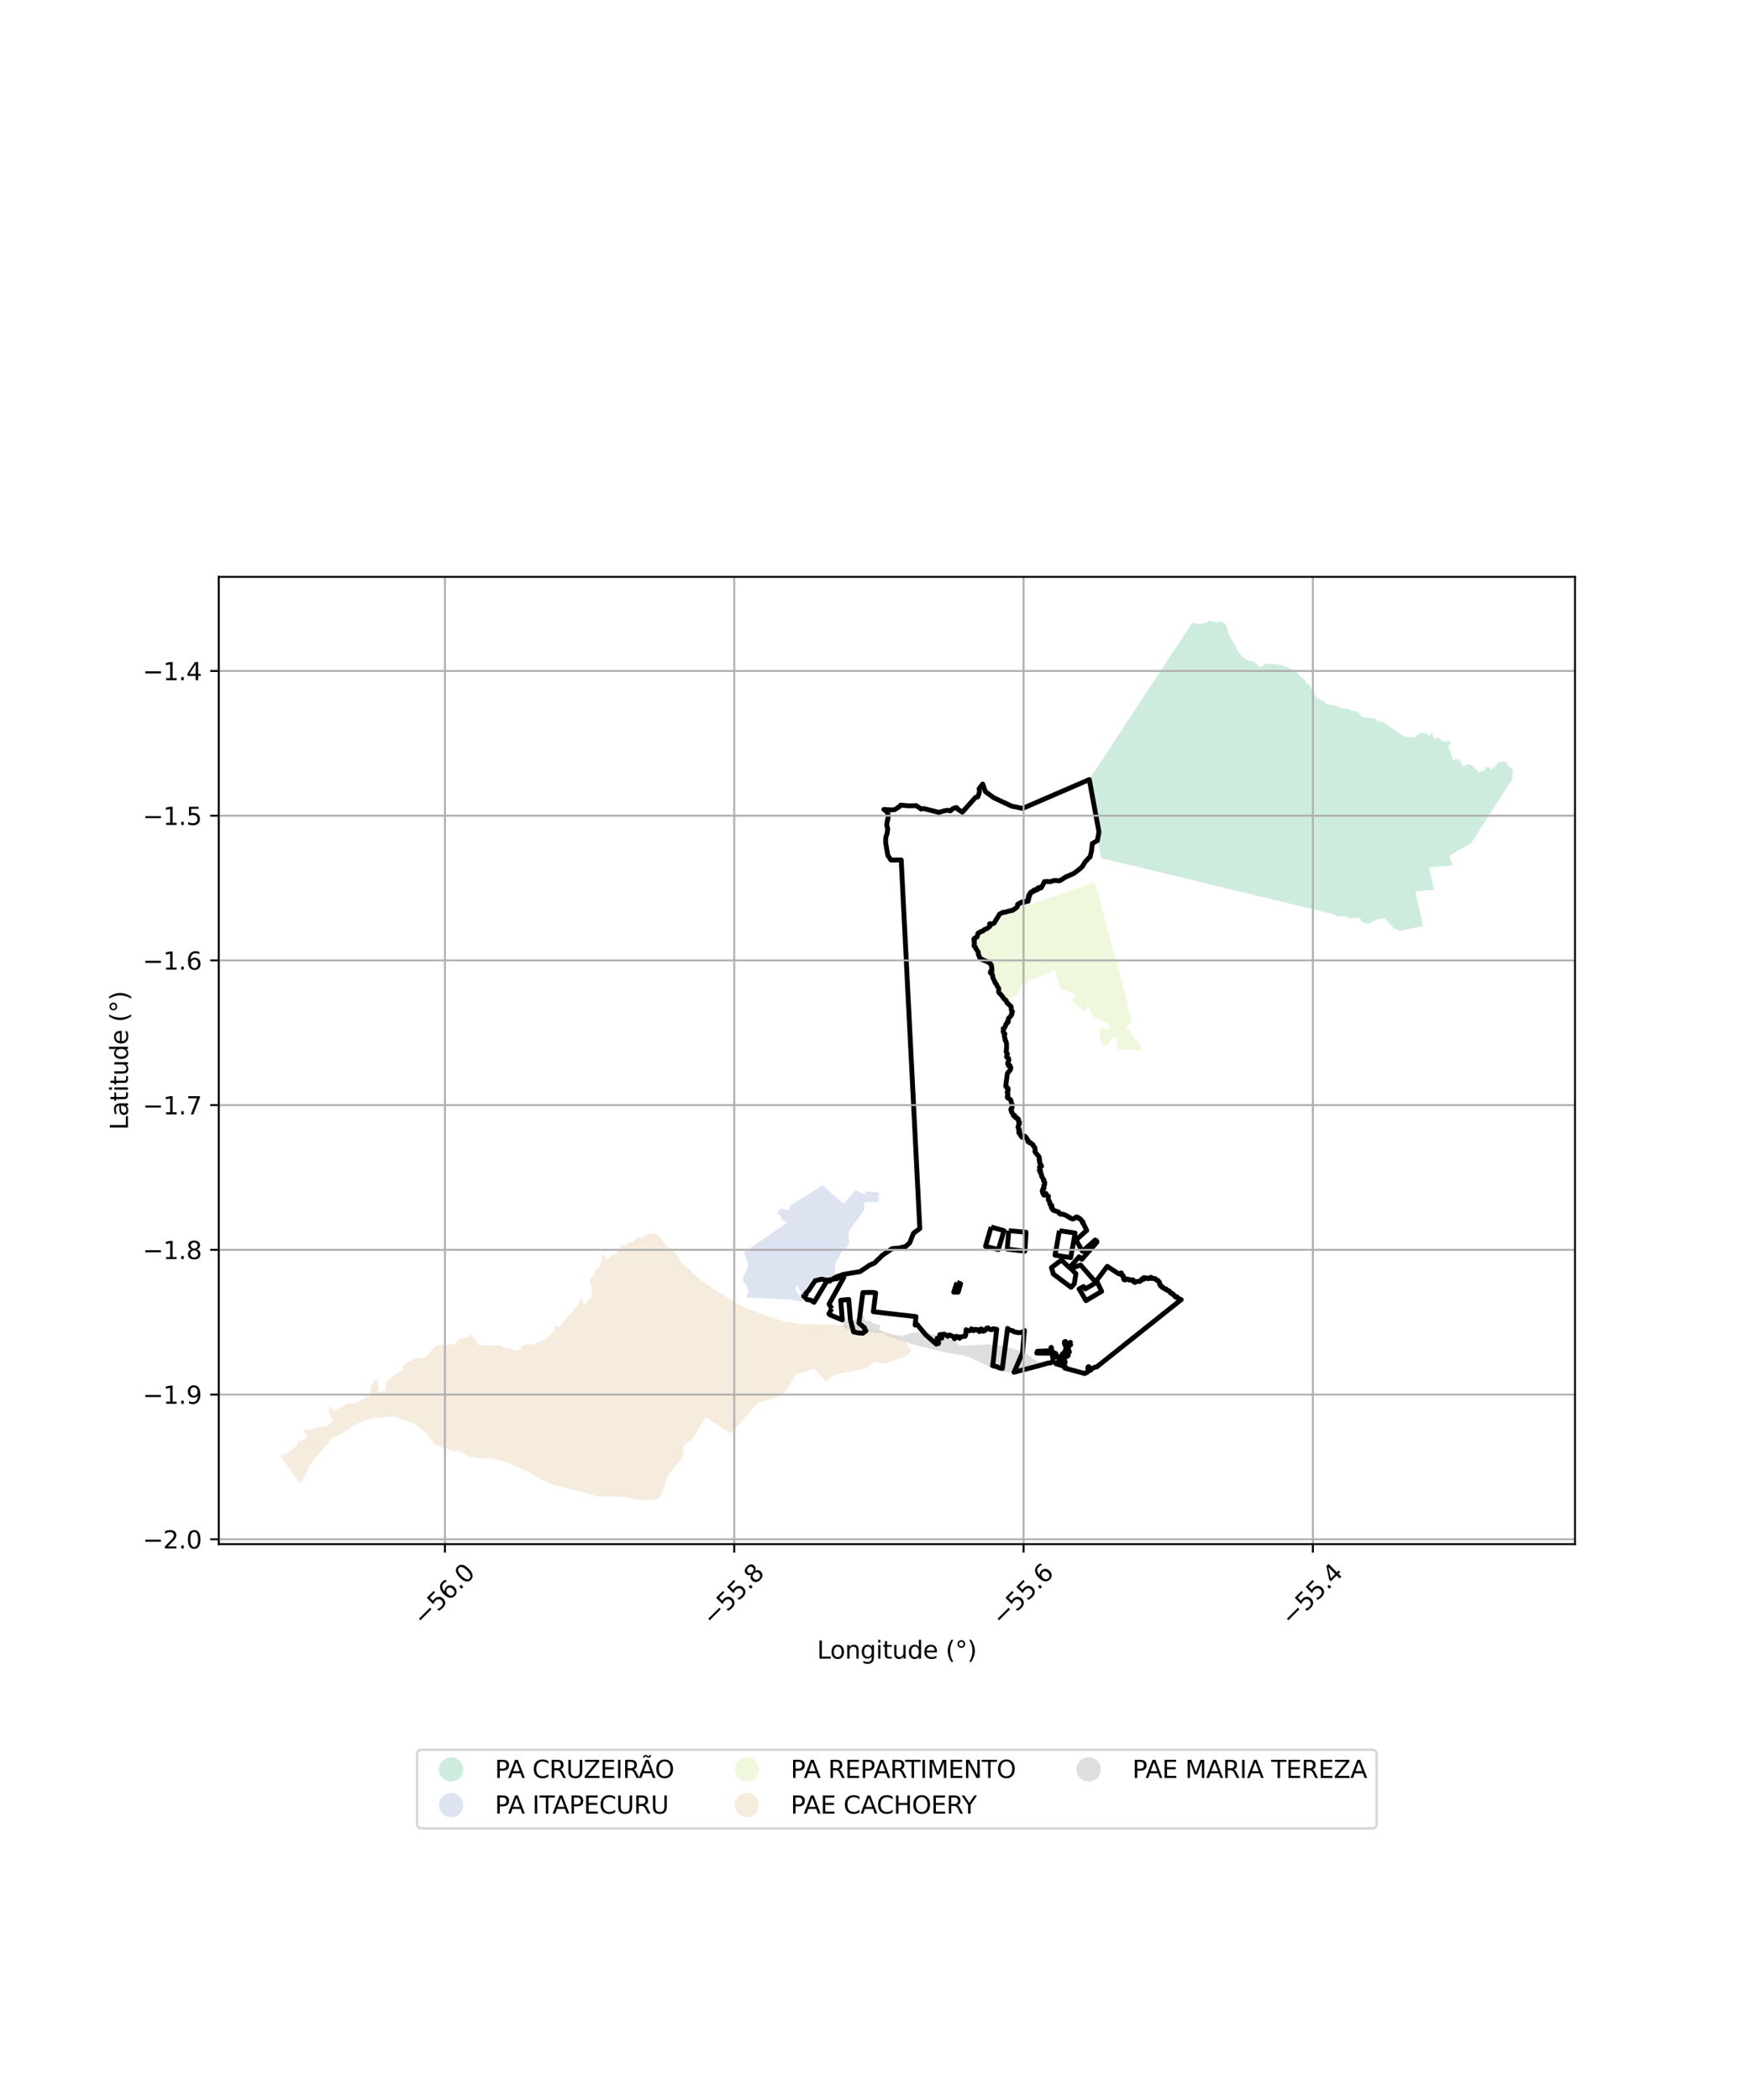 <?xml version="1.0" encoding="utf-8" standalone="no"?>
<!DOCTYPE svg PUBLIC "-//W3C//DTD SVG 1.1//EN"
  "http://www.w3.org/Graphics/SVG/1.1/DTD/svg11.dtd">
<svg xmlns:xlink="http://www.w3.org/1999/xlink" width="720pt" height="864pt" viewBox="0 0 720 864" xmlns="http://www.w3.org/2000/svg" version="1.1">
 <defs>
  <style type="text/css">*{stroke-linejoin: round; stroke-linecap: butt}</style>
 </defs>
 <g id="figure_1">
  <g id="patch_1">
   <path d="M 0 864 
L 720 864 
L 720 0 
L 0 0 
z
" style="fill: #ffffff"/>
  </g>
  <g id="axes_1">
   <g id="patch_2">
    <path d="M 90 635.304 
L 648 635.304 
L 648 237.336 
L 90 237.336 
z
" style="fill: #ffffff"/>
   </g>
   <g id="PatchCollection_1">
    <path d="M 230.009 545.893 
L 230.346 545.724 
L 231.691 543.859 
L 234.383 540.637 
L 235.897 539.45 
L 236.233 538.263 
L 237.748 537.076 
L 238.252 536.059 
L 238.252 535.212 
L 238.924 534.025 
L 240.103 534.533 
L 239.935 534.533 
L 239.599 535.719 
L 240.778 536.735 
L 241.451 536.057 
L 241.451 535.379 
L 242.292 534.531 
L 243.133 533.514 
L 243.469 532.836 
L 243.469 531.988 
L 243.468 530.633 
L 243.467 529.446 
L 243.299 528.938 
L 242.456 527.244 
L 243.297 525.718 
L 244.306 524.362 
L 244.81 523.684 
L 244.81 522.497 
L 245.988 522.158 
L 246.324 521.141 
L 247.165 520.632 
L 246.997 520.123 
L 247.164 518.937 
L 248.006 518.598 
L 247.669 518.089 
L 247.668 517.242 
L 247.332 517.242 
L 247.668 516.056 
L 248.678 516.394 
L 249.015 517.072 
L 249.352 517.749 
L 250.531 517.749 
L 251.204 516.901 
L 252.718 515.883 
L 253.896 515.713 
L 254.569 514.526 
L 255.41 513.509 
L 255.409 512.323 
L 256.419 512.322 
L 257.598 512.321 
L 257.597 511.643 
L 259.449 511.134 
L 260.627 510.794 
L 261.3 509.946 
L 262.478 508.929 
L 264.498 509.097 
L 266.012 507.91 
L 267.443 507.401 
L 269.632 507.484 
L 270.389 508.077 
L 271.569 509.262 
L 273.927 512.142 
L 275.611 513.411 
L 277.296 514.681 
L 279.992 518.916 
L 287.74 526.198 
L 293.972 530.6 
L 301.887 535.509 
L 306.94 538.217 
L 316.538 541.77 
L 323.273 543.798 
L 330.176 544.81 
L 339.098 544.804 
L 347.683 545.306 
L 356.775 546.316 
L 366.203 548.343 
L 372.94 552.405 
L 375.087 555.842 
L 372.772 558.009 
L 371.622 558.393 
L 370.473 558.776 
L 367.024 559.925 
L 365.3 560.5 
L 363.575 561.075 
L 359.606 560.333 
L 356.581 562.956 
L 343.623 565.539 
L 339.769 568.479 
L 334.992 563.187 
L 327.714 565.339 
L 322.255 574.051 
L 311.761 577.143 
L 306.283 583.499 
L 300.804 589.855 
L 290.219 583.051 
L 287.574 587.649 
L 286.252 589.949 
L 284.929 592.248 
L 281.097 594.861 
L 281.06 599.189 
L 274.815 606.862 
L 272.335 614.298 
L 270.965 616.366 
L 269.787 616.79 
L 268.609 617.215 
L 262.043 617.05 
L 256.991 615.867 
L 253.96 615.869 
L 246.047 615.705 
L 239.648 614.014 
L 232.576 612.155 
L 227.692 610.972 
L 221.798 608.264 
L 217.924 605.894 
L 207.651 601.324 
L 201.589 599.972 
L 197.38 600.144 
L 192.497 599.13 
L 189.802 597.437 
L 188.455 596.76 
L 186.771 597.1 
L 183.572 596.085 
L 181.383 595.409 
L 180.372 594.562 
L 178.857 594.393 
L 176.329 591.005 
L 174.813 588.803 
L 172.96 587.787 
L 170.938 585.924 
L 166.223 584.402 
L 163.697 583.217 
L 161.677 582.709 
L 158.983 583.05 
L 154.101 583.392 
L 150.229 584.241 
L 145.347 586.616 
L 142.15 588.991 
L 136.258 591.875 
L 135.249 593.74 
L 131.884 597.301 
L 128.182 601.71 
L 123.64 610.355 
L 120.249 606.104 
L 115.364 598.949 
L 118.246 597.817 
L 120.434 596.121 
L 122.453 594.255 
L 122.789 592.73 
L 124.473 592.56 
L 125.819 592.05 
L 126.324 591.203 
L 125.481 589.508 
L 124.975 588.153 
L 125.902 588.152 
L 126.828 588.152 
L 128.68 588.151 
L 129.858 587.303 
L 131.205 587.133 
L 132.888 586.962 
L 134.908 586.453 
L 136.255 585.096 
L 136.759 584.757 
L 136.254 583.571 
L 135.748 582.385 
L 135.242 581.029 
L 135.241 579.165 
L 135.662 578.826 
L 136.083 578.487 
L 136.757 579.842 
L 137.094 580.35 
L 137.515 580.35 
L 141.134 578.569 
L 142.312 577.975 
L 142.985 577.296 
L 145.679 577.295 
L 147.699 576.616 
L 149.719 575.259 
L 151.402 574.58 
L 151.906 573.563 
L 152.411 572.546 
L 152.41 570.512 
L 154.429 567.799 
L 155.439 567.799 
L 155.44 569.833 
L 155.777 570.849 
L 155.778 572.544 
L 158.809 572.203 
L 158.807 570.17 
L 158.807 568.475 
L 161.162 566.44 
L 162.509 565.422 
L 164.529 564.404 
L 165.875 563.387 
L 165.874 561.692 
L 167.894 560.335 
L 170.25 558.978 
L 174.627 558.636 
L 176.983 556.262 
L 179.002 553.889 
L 182.032 553.209 
L 184.389 553.208 
L 187.082 552.867 
L 189.102 550.832 
L 190.785 550.153 
L 192.132 550.492 
L 192.805 550.152 
L 193.141 549.644 
L 193.478 549.135 
L 194.488 549.134 
L 194.488 549.812 
L 195.499 550.829 
L 196.173 552.184 
L 197.184 553.539 
L 199.878 553.538 
L 201.562 553.537 
L 203.245 553.536 
L 205.602 553.534 
L 205.939 553.534 
L 207.286 554.55 
L 209.307 554.549 
L 211.664 555.564 
L 213.684 555.224 
L 214.357 554.376 
L 215.03 553.529 
L 217.387 553.019 
L 219.239 553.187 
L 221.763 551.999 
L 224.625 550.981 
L 226.475 548.946 
L 228.158 547.25 
L 228.157 546.233 
L 228.157 545.216 
L 228.83 545.724 
L 230.009 545.893 
" clip-path="url(#pb57ebe01e5)" style="fill: #f1e2cc; fill-opacity: 0.65"/>
    <path d="M 338.409 487.685 
L 347.065 495.226 
L 352.01 489.619 
L 355.475 491.395 
L 355.476 491.395 
L 355.485 491.369 
L 355.494 491.346 
L 355.502 491.327 
L 355.518 491.293 
L 355.53 491.268 
L 355.55 491.231 
L 355.572 491.195 
L 355.591 491.168 
L 355.611 491.146 
L 355.632 491.127 
L 355.653 491.11 
L 355.674 491.096 
L 355.715 491.071 
L 355.866 490.99 
L 355.901 490.967 
L 355.926 490.949 
L 355.944 490.934 
L 355.968 490.909 
L 355.979 490.896 
L 355.989 490.882 
L 356.014 490.844 
L 356.056 490.778 
L 356.086 490.728 
L 356.107 490.689 
L 356.121 490.659 
L 356.142 490.615 
L 356.161 490.569 
L 356.307 490.186 
L 356.307 490.186 
L 356.308 490.18 
L 356.328 490.182 
L 361.612 490.603 
L 361.403 494.669 
L 355.094 494.668 
L 355.28 494.996 
L 355.502 495.573 
L 355.502 495.885 
L 355.679 496.901 
L 355.557 497.431 
L 354.948 498.716 
L 354.497 499.218 
L 354.092 499.893 
L 353.812 500.286 
L 353.127 501.228 
L 352.816 501.604 
L 351.55 503.119 
L 351.145 503.809 
L 350.694 504.375 
L 350.227 505.065 
L 349.957 505.501 
L 349.756 505.736 
L 349.687 505.851 
L 349.436 506.543 
L 349.259 506.995 
L 348.995 508.289 
L 349.094 508.985 
L 349.117 509.561 
L 349.214 509.779 
L 349.391 510.584 
L 349.339 511.222 
L 349.246 511.677 
L 349.041 512.066 
L 348.811 512.649 
L 348.692 512.874 
L 348.58 513.079 
L 348.313 513.461 
L 347.759 513.935 
L 347.596 514.078 
L 347.394 514.204 
L 347.098 514.471 
L 346.554 514.825 
L 346.148 515.287 
L 345.853 515.695 
L 345.659 516.114 
L 345.336 516.793 
L 345.103 517.39 
L 344.713 517.908 
L 344.527 518.222 
L 344.278 518.536 
L 343.919 519.107 
L 343.921 519.407 
L 343.842 520.058 
L 343.671 520.56 
L 343.612 521.464 
L 343.452 523.493 
L 343.281 524.764 
L 343.153 525.612 
L 342.795 525.934 
L 342.638 526.076 
L 342.271 526.29 
L 341.72 526.66 
L 341.237 526.865 
L 340.589 527.1 
L 339.779 527.624 
L 339.557 527.444 
L 339.269 527.04 
L 338.994 526.912 
L 338.734 526.705 
L 338.492 526.687 
L 338.05 526.399 
L 337.313 526.159 
L 336.969 526.063 
L 336.183 526.063 
L 336.085 526.064 
L 335.84 526.016 
L 335.637 526.065 
L 335.447 526.112 
L 335.054 526.305 
L 334.661 526.305 
L 334.398 526.424 
L 334.023 526.594 
L 333.876 526.691 
L 333.815 527.108 
L 333.783 527.658 
L 333.206 528.385 
L 332.918 529.371 
L 332.1 530.681 
L 331.57 531.168 
L 331.073 531.296 
L 330.367 531.297 
L 330.03 531.41 
L 329.083 531.136 
L 328.955 530.942 
L 328.89 530.506 
L 328.537 530.005 
L 328.264 529.989 
L 328.248 529.714 
L 328.388 529.532 
L 328.377 529.104 
L 328.237 529.001 
L 327.585 529.177 
L 327.573 529.382 
L 327.446 530.62 
L 327.558 530.765 
L 327.623 531.04 
L 327.735 531.202 
L 327.719 531.347 
L 327.735 531.492 
L 327.8 531.67 
L 327.912 531.816 
L 328.153 532.171 
L 328.298 532.139 
L 328.378 532.155 
L 328.41 532.349 
L 328.474 532.575 
L 328.587 532.736 
L 328.715 532.833 
L 328.732 533.189 
L 329.004 533.253 
L 329.053 533.399 
L 329.358 533.334 
L 329.394 533.107 
L 329.288 532.929 
L 329.219 532.207 
L 329.501 532.089 
L 330.127 532.04 
L 330.298 532.299 
L 330.352 532.38 
L 330.465 532.719 
L 330.471 532.925 
L 330.578 532.952 
L 330.605 533.105 
L 330.596 533.239 
L 330.191 533.943 
L 330.244 534.05 
L 330.226 534.139 
L 330.174 534.887 
L 330.298 535.029 
L 330.28 535.118 
L 330.121 535.296 
L 330.04 535.298 
L 329.859 535.517 
L 329.843 535.505 
L 329.843 535.505 
L 329.803 535.474 
L 329.802 535.473 
L 329.793 535.462 
L 329.786 535.453 
L 329.781 535.447 
L 329.776 535.443 
L 329.773 535.44 
L 329.768 535.435 
L 329.762 535.431 
L 329.661 535.367 
L 329.378 535.35 
L 328.918 535.368 
L 328.544 535.32 
L 327.847 535.213 
L 327.437 535.127 
L 326.962 535.071 
L 326.48 534.998 
L 326.262 534.887 
L 325.994 534.66 
L 325.186 534.723 
L 324.541 534.713 
L 324.519 534.563 
L 324.049 534.564 
L 322.867 534.57 
L 322.063 534.592 
L 320.982 534.582 
L 320.671 534.581 
L 320.635 534.39 
L 320.198 534.367 
L 319.559 534.325 
L 317.579 534.31 
L 314.821 534.287 
L 313.394 534.102 
L 312.787 534.056 
L 311.8 534.035 
L 310.713 534.059 
L 310.716 533.874 
L 310.65 533.872 
L 310.23 533.874 
L 309.403 533.857 
L 308.929 533.919 
L 308.74 533.905 
L 307.96 533.953 
L 307.541 533.835 
L 306.986 533.745 
L 307.86 531.301 
L 307.304 529.4 
L 307.29 528.948 
L 306.755 528.286 
L 306.39 527.94 
L 305.736 527.149 
L 305.635 526.234 
L 305.834 525.267 
L 306.033 524.843 
L 306.276 524.463 
L 306.509 523.894 
L 306.863 523.214 
L 307.181 522.459 
L 307.603 521.265 
L 307.813 519.949 
L 307.288 519.282 
L 307.275 518.975 
L 307.099 517.813 
L 306.643 516.897 
L 306.141 515.162 
L 323.888 503.042 
L 323.761 502.953 
L 323.698 502.911 
L 323.245 502.641 
L 323.208 502.617 
L 323.172 502.593 
L 323.085 502.534 
L 322.956 502.444 
L 322.828 502.353 
L 322.801 502.332 
L 322.777 502.31 
L 322.755 502.289 
L 322.717 502.247 
L 322.653 502.168 
L 322.605 502.109 
L 322.568 502.068 
L 322.538 502.038 
L 322.514 502.018 
L 322.496 502.004 
L 322.466 501.985 
L 322.435 501.968 
L 322.414 501.959 
L 322.375 501.944 
L 322.34 501.932 
L 322.309 501.923 
L 322.255 501.909 
L 322.091 501.872 
L 322.076 501.869 
L 322.047 501.864 
L 321.945 501.853 
L 321.919 501.849 
L 321.901 501.845 
L 321.887 501.841 
L 321.866 501.834 
L 321.856 501.829 
L 321.846 501.824 
L 321.828 501.814 
L 321.812 501.802 
L 321.797 501.79 
L 321.785 501.778 
L 321.764 501.751 
L 321.747 501.724 
L 321.734 501.696 
L 321.723 501.669 
L 321.715 501.642 
L 321.702 501.59 
L 321.667 501.396 
L 321.656 501.349 
L 321.645 501.315 
L 321.636 501.291 
L 321.62 501.255 
L 321.6 501.223 
L 321.513 501.103 
L 321.47 501.043 
L 321.428 500.983 
L 321.403 500.947 
L 321.391 500.929 
L 321.379 500.91 
L 321.327 500.828 
L 321.239 500.682 
L 320.985 500.237 
L 320.955 500.181 
L 320.93 500.131 
L 320.847 499.954 
L 320.825 499.911 
L 320.807 499.879 
L 320.778 499.832 
L 320.745 499.786 
L 320.737 499.775 
L 320.728 499.766 
L 320.72 499.758 
L 320.712 499.751 
L 320.696 499.738 
L 320.682 499.728 
L 320.669 499.72 
L 320.645 499.706 
L 320.609 499.686 
L 320.573 499.666 
L 320.424 499.579 
L 320.199 499.452 
L 320.088 499.387 
L 319.978 499.319 
L 319.955 499.304 
L 319.921 499.28 
L 319.903 499.268 
L 319.886 499.257 
L 319.756 499.175 
L 321.274 497.226 
L 324.744 498.06 
L 325.018 496.053 
L 338.409 487.685 
" clip-path="url(#pb57ebe01e5)" style="fill: #cbd5e8; fill-opacity: 0.65"/>
    <path d="M 428.209 560.467 
L 427.857 561.889 
L 426.257 561.545 
L 424.315 561.662 
L 422.259 562.354 
L 421.574 563.619 
L 418.49 564.197 
L 415.52 564.659 
L 412.892 564.432 
L 410.035 563.859 
L 406.73 562.224 
L 402.948 560.299 
L 400.205 559.036 
L 396.662 557.659 
L 389.577 556.514 
L 383.292 555.024 
L 376.206 553.304 
L 370.035 551.353 
L 364.778 549.517 
L 363.932 549.186 
L 365.36 549.271 
L 365.226 549 
L 362.897 548.438 
L 359.672 548.399 
L 356.691 547.788 
L 354.885 547.753 
L 352.325 547.246 
L 347.58 546.596 
L 347.522 546.309 
L 346.95 545.504 
L 346.836 545.044 
L 346.835 544.239 
L 345.822 543.386 
L 344.373 542.37 
L 342.948 541.366 
L 342.491 540.677 
L 343.519 540.906 
L 344.548 541.71 
L 345.348 542.17 
L 345.92 542.054 
L 347.062 542.284 
L 347.748 542.973 
L 348.206 543.318 
L 349.234 543.432 
L 350.263 544.237 
L 351.291 543.546 
L 351.862 542.97 
L 352.433 542.74 
L 353.004 541.934 
L 353.346 542.164 
L 354.375 542.163 
L 354.717 541.588 
L 355.06 541.013 
L 355.517 541.012 
L 355.517 542.047 
L 355.861 543.197 
L 356.775 543.427 
L 358.146 543.426 
L 358.947 544.345 
L 360.889 544.689 
L 361.918 545.148 
L 362.261 546.068 
L 361.691 546.759 
L 362.605 547.563 
L 363.977 548.252 
L 365.123 548.596 
L 365.806 549.056 
L 366.713 549.045 
L 367.533 549.194 
L 368.777 549.284 
L 370.811 549.692 
L 374.717 548.474 
L 378.161 548.086 
L 383.153 548.857 
L 386.601 549.615 
L 390.431 550.802 
L 393.23 551.795 
L 394.593 553.511 
L 395.611 553.623 
L 399.51 553.545 
L 402.2 553.341 
L 406.941 553.107 
L 410.484 553.392 
L 413.055 554.023 
L 415.969 554.71 
L 418.712 555.456 
L 420.597 556.144 
L 423.283 557.58 
L 425.113 559.074 
L 426.832 560.16 
L 427.54 560.397 
L 428.209 560.467 
" clip-path="url(#pb57ebe01e5)" style="fill: #cccccc; fill-opacity: 0.65"/>
    <path d="M 450.441 362.986 
L 463.989 412.706 
L 463.854 414.192 
L 465.607 419.807 
L 463.327 423.05 
L 465.122 424.19 
L 465.658 425.357 
L 469.419 430.605 
L 469.247 432.385 
L 466.992 431.883 
L 459.954 431.734 
L 459.135 426.811 
L 457.651 426.667 
L 455.499 430.34 
L 453.05 429.593 
L 452.074 423.08 
L 456.033 423.529 
L 456.097 421.323 
L 450.268 418.582 
L 447.58 414.279 
L 446.841 415.486 
L 446.311 416.096 
L 441.043 411.792 
L 442.805 409.343 
L 438.124 407.367 
L 436.474 407.099 
L 434.474 401.183 
L 433.902 398.764 
L 433.405 399.077 
L 431.809 400.357 
L 430.578 400.601 
L 429.666 401.012 
L 428.821 401.655 
L 428.244 401.661 
L 427.702 401.792 
L 427.169 402.039 
L 426.637 402.286 
L 425.488 402.728 
L 423.756 403.072 
L 423.406 403.221 
L 423.031 403.703 
L 422.275 405.078 
L 421.954 405.254 
L 421.633 405.43 
L 420.709 405.614 
L 420.096 405.954 
L 419.376 407.133 
L 418.796 408.659 
L 418.675 408.978 
L 418.221 409.741 
L 417.276 410.211 
L 416.091 410.64 
L 415.951 410.75 
L 415.812 410.86 
L 415.294 411.741 
L 415.263 411.888 
L 415.13 412.514 
L 414.997 413.14 
L 413.719 411.661 
L 413.473 411.324 
L 412.442 409.931 
L 411.521 408.377 
L 410.846 406.436 
L 410.485 405.662 
L 410.08 405.01 
L 409.042 403.341 
L 407.931 400.916 
L 407.711 400.154 
L 407.718 399.708 
L 408.015 398.785 
L 407.847 397.659 
L 407.687 397.168 
L 407.336 396.397 
L 406.092 395.611 
L 404.95 395.206 
L 404.56 395.025 
L 403.772 394.658 
L 403.443 394.218 
L 402.864 392.971 
L 401.211 389.824 
L 400.891 389.044 
L 400.723 388.24 
L 400.891 387.496 
L 400.891 386.853 
L 401.009 386.251 
L 401.357 385.852 
L 401.706 385.453 
L 402.183 384.739 
L 402.825 384.084 
L 403.711 383.488 
L 404.884 382.482 
L 405.46 382.21 
L 406.319 381.803 
L 406.885 381.363 
L 407.45 380.267 
L 408.651 379.892 
L 409.073 379.594 
L 410.27 378.231 
L 410.681 377.159 
L 411.609 376.286 
L 450.441 362.986 
" clip-path="url(#pb57ebe01e5)" style="fill: #e6f5c9; fill-opacity: 0.65"/>
    <path d="M 499.504 255.905 
L 500.842 256.112 
L 502.009 255.661 
L 503.294 256.116 
L 504.145 256.657 
L 504.901 258.656 
L 505.384 260.603 
L 508.723 266.59 
L 508.967 267.329 
L 509.909 268.777 
L 511.086 270.157 
L 511.644 270.602 
L 514.038 271.939 
L 514.794 272.11 
L 515.775 272.129 
L 517.58 273.72 
L 518.253 274.606 
L 519.94 273.719 
L 520.636 273.071 
L 521.781 273.115 
L 523.635 273.207 
L 525.054 273.331 
L 527.612 273.714 
L 528.304 273.959 
L 530.056 274.739 
L 532.334 276.089 
L 533.041 276.085 
L 534.696 277.872 
L 535.023 278.045 
L 535.634 279.193 
L 536.396 279.076 
L 537.173 280.442 
L 537.701 281.454 
L 538.571 281.308 
L 538.907 282.184 
L 539.549 283.663 
L 540.4 284.231 
L 541.193 285.598 
L 540.966 286.342 
L 542.231 287.402 
L 543.765 288.156 
L 544.721 288.449 
L 545.916 289.757 
L 546.208 289.919 
L 547.407 289.853 
L 548.501 290.254 
L 549.701 290.325 
L 551.454 291.215 
L 553.447 291.526 
L 555.002 291.676 
L 555.854 292.382 
L 557.721 292.722 
L 558.336 292.55 
L 559.44 293.914 
L 560.625 295.166 
L 562.287 295.15 
L 565.394 295.69 
L 565.728 295.777 
L 567.165 296.878 
L 568.029 296.963 
L 568.984 297.037 
L 573.659 300.441 
L 574.172 300.642 
L 575.271 301.51 
L 577.08 302.62 
L 579.077 303.287 
L 581.922 303.408 
L 582.454 303.062 
L 583.643 302.007 
L 584.645 301.365 
L 586.336 301.568 
L 587.432 302.107 
L 587.903 302.817 
L 588.792 301.792 
L 589.201 301.816 
L 589.677 303.075 
L 590.365 303.728 
L 590.94 304.024 
L 591.231 303.17 
L 593.135 304.589 
L 593.156 304.8 
L 594.316 305.183 
L 594.877 305.25 
L 596.086 304.587 
L 596.401 304.988 
L 596.872 305.781 
L 595.901 306.807 
L 596.679 309.343 
L 596.718 309.382 
L 597.028 310.369 
L 597.862 312.316 
L 597.843 312.834 
L 598.469 312.746 
L 598.96 311.865 
L 599.632 312.909 
L 599.913 312.622 
L 600.669 311.954 
L 601.404 314.692 
L 601.573 315.134 
L 602.663 315.151 
L 603.772 314.233 
L 604.944 314.689 
L 605.467 314.739 
L 607.897 317.065 
L 607.862 317.051 
L 608.488 318.254 
L 609.037 317.397 
L 609.446 317.393 
L 610.45 317.026 
L 611.155 316.662 
L 611.227 315.727 
L 611.715 315.475 
L 612.018 315.774 
L 612.559 315.357 
L 612.921 316.068 
L 613.444 316.64 
L 613.881 316.69 
L 614.039 316.139 
L 614.059 315.425 
L 614.8 315.884 
L 614.988 315.718 
L 614.788 314.785 
L 615.58 314.915 
L 616.221 313.617 
L 617.094 313.664 
L 618.535 313.375 
L 619.461 313.311 
L 620.877 315.271 
L 620.819 315.551 
L 621.641 315.956 
L 622.601 316.551 
L 622.42 317.487 
L 622.061 319.433 
L 622.032 319.606 
L 622.636 320.013 
L 605.195 346.95 
L 596.741 351.786 
L 596.423 352.723 
L 596.761 353.82 
L 597.593 355.185 
L 597.845 355.87 
L 597.875 356.09 
L 587.934 356.874 
L 589.974 366.087 
L 582.322 366.691 
L 585.485 380.982 
L 575.492 383.098 
L 575.058 382.42 
L 573.131 381.91 
L 573.249 381.53 
L 571.542 379.816 
L 569.587 377.75 
L 569.285 377.694 
L 566.637 378.347 
L 566.51 378.106 
L 564.277 379.539 
L 564.207 379.53 
L 563.368 380.06 
L 560.736 379.542 
L 560.222 379.019 
L 559.554 377.758 
L 558.736 377.632 
L 556.175 377.712 
L 554.621 377.727 
L 553.934 377.157 
L 552.733 376.976 
L 551.806 376.985 
L 550.526 377.052 
L 549.731 376.62 
L 548.854 376.189 
L 452.917 353.014 
L 447.907 321.043 
L 490.255 256.591 
L 490.56 256.126 
L 490.699 256.159 
L 492.014 256.471 
L 493.543 256.731 
L 495.066 256.442 
L 496.534 256.015 
L 497.864 255.425 
L 499.504 255.905 
" clip-path="url(#pb57ebe01e5)" style="fill: #b3e2cd; fill-opacity: 0.65"/>
   </g>
   <g id="PatchCollection_2">
    <path d="M 343.163 525.904 
L 343.072 526.283 
L 342.512 526.305 
L 343.163 525.904 
" clip-path="url(#pb57ebe01e5)" style="fill: none; stroke: #000000; stroke-width: 2"/>
    <path d="M 330.871 532.647 
L 330.963 532.561 
L 331.343 532.801 
L 331.731 532.482 
L 331.794 531.794 
L 332.606 531.044 
L 335.381 526.908 
L 338.077 526.28 
L 340.109 526.735 
L 342.115 526.457 
L 341.951 526.564 
L 341.637 526.901 
L 341.29 527.127 
L 341.035 527.116 
L 340.338 526.845 
L 334.949 535.804 
L 333.534 534.902 
L 331.959 534.651 
L 331.183 533.692 
L 330.651 533.321 
L 330.871 532.647 
" clip-path="url(#pb57ebe01e5)" style="fill: none; stroke: #000000; stroke-width: 2"/>
    <path d="M 342.203 538.381 
L 341.101 536.535 
L 347.156 525.587 
L 346.391 525.986 
L 346.163 525.621 
L 345.396 525.371 
L 344.708 525.707 
L 344.514 526.026 
L 344.105 526.14 
L 343.728 525.664 
L 343.256 525.847 
L 344.048 525.359 
L 347.118 524.293 
L 353.833 523.184 
L 357.783 520.519 
L 359.784 519.67 
L 362.928 516.561 
L 367.023 513.736 
L 370.152 513.441 
L 372.634 512.813 
L 374.253 511.361 
L 375.837 507.383 
L 378.434 505.46 
L 370.78 353.8 
L 366.564 353.813 
L 365.288 351.966 
L 364.367 346.549 
L 364.449 344.548 
L 364.996 342.879 
L 365.222 341.043 
L 364.811 339.257 
L 365.488 335.818 
L 365.056 334.084 
L 363.638 333.017 
L 366.642 333.227 
L 368.076 333.117 
L 370.217 331.75 
L 370.565 331.247 
L 373.649 331.535 
L 377.021 331.472 
L 378.992 332.869 
L 379.988 332.642 
L 386.265 334.242 
L 388.58 333.57 
L 389.883 333.377 
L 390.985 333.629 
L 391.995 332.745 
L 393.151 332.292 
L 393.682 332.313 
L 394.013 332.892 
L 395.942 334.151 
L 401.36 328.058 
L 402.273 327.842 
L 402.775 326.653 
L 402.987 325.48 
L 402.832 324.471 
L 404.317 322.57 
L 405.426 325.704 
L 408.854 328.211 
L 416.231 331.669 
L 420.736 332.599 
L 448.169 320.739 
L 452.136 342.24 
L 451.474 345.873 
L 449.429 347.049 
L 449.081 350.183 
L 448.479 352.598 
L 447.884 353.041 
L 446.47 354.615 
L 445.332 356.472 
L 444.222 357.531 
L 441.75 359.389 
L 440.357 359.998 
L 438.574 360.76 
L 436.144 362.29 
L 435.717 362.374 
L 434.215 362.24 
L 433.519 362.301 
L 432.091 362.74 
L 431.326 362.708 
L 431.018 362.621 
L 429.694 362.722 
L 429.208 363.774 
L 428.36 365.305 
L 428.048 365.392 
L 427.751 365.109 
L 427.533 365.123 
L 427.367 365.261 
L 426.953 365.384 
L 426.931 365.537 
L 427.214 365.689 
L 427.134 365.827 
L 425.967 366.367 
L 425.722 366.023 
L 425.062 366.476 
L 424.99 366.901 
L 424.809 366.977 
L 424.649 366.825 
L 424.468 366.839 
L 423.768 367.448 
L 423.735 368.372 
L 423.621 368.526 
L 423.271 368.348 
L 423.166 368.517 
L 423.199 368.693 
L 423.413 369.01 
L 423.246 369.231 
L 423.007 369.289 
L 423.025 369.471 
L 423.239 369.866 
L 423.137 370.004 
L 422.847 370.221 
L 423.043 370.697 
L 422.901 370.82 
L 421.991 370.824 
L 421.716 371.136 
L 421.292 370.914 
L 421.089 371.244 
L 420.704 371.157 
L 420.305 371.106 
L 420.102 371.404 
L 419.682 371.462 
L 419.58 371.701 
L 419.102 371.839 
L 418.688 372.079 
L 418.652 372.499 
L 418.623 372.949 
L 418.032 373.58 
L 416.484 374.603 
L 415.904 374.625 
L 413.25 375.379 
L 412.822 375.314 
L 411.292 376.04 
L 409.001 379.805 
L 408.391 380.008 
L 408.188 380.182 
L 407.768 380.182 
L 407.347 380.022 
L 407.144 380.109 
L 407.188 381.198 
L 405.998 382.068 
L 404.838 382.547 
L 404.418 383.055 
L 403.519 383.258 
L 403.286 383.562 
L 402.677 383.766 
L 402.373 383.969 
L 401.981 385.492 
L 401.242 385.869 
L 400.908 386.058 
L 400.676 386.348 
L 400.676 386.682 
L 400.908 386.958 
L 400.792 387.582 
L 400.879 387.843 
L 400.894 388.292 
L 400.748 389.119 
L 400.937 389.395 
L 401.242 389.584 
L 401.43 389.859 
L 401.416 390.179 
L 401.894 390.803 
L 402.358 391.601 
L 402.518 391.833 
L 402.532 392.776 
L 402.822 393.196 
L 403.011 393.907 
L 403.156 394.169 
L 404.331 394.909 
L 406.347 395.721 
L 407.536 396.548 
L 407.898 397.128 
L 408.087 398.637 
L 407.985 399.203 
L 408.13 399.435 
L 408.087 399.595 
L 407.594 399.566 
L 407.507 399.784 
L 407.478 400.277 
L 408.217 400.828 
L 408.449 401.539 
L 408.377 401.887 
L 408.652 402.584 
L 409.552 404.528 
L 410.016 405.036 
L 410.306 405.819 
L 410.697 406.313 
L 410.958 406.908 
L 410.857 407.72 
L 410.929 408.286 
L 411.219 408.678 
L 411.727 409.113 
L 413.235 411.115 
L 413.612 411.333 
L 414.004 411.739 
L 414.164 412.29 
L 414.439 412.74 
L 414.932 413.016 
L 415.251 413.516 
L 415.962 414.075 
L 416.143 415.773 
L 416.557 416.201 
L 416.31 416.607 
L 416.397 416.846 
L 416.187 417.078 
L 416.274 417.296 
L 416.129 417.68 
L 414.91 419.037 
L 414.932 419.436 
L 414.533 420.247 
L 414.795 420.226 
L 414.845 420.393 
L 414.736 420.589 
L 414.468 420.466 
L 414.337 420.64 
L 414.3 421.04 
L 414.075 421.105 
L 413.843 421.462 
L 413.617 422.305 
L 413.225 422.857 
L 412.731 423.221 
L 412.934 423.759 
L 412.716 424.37 
L 412.963 424.806 
L 412.949 425.097 
L 413.196 425.169 
L 413.443 425.387 
L 413.225 426.202 
L 413.283 426.754 
L 413.516 427.321 
L 413.487 427.83 
L 413.763 428.135 
L 414.111 429.255 
L 414.141 431.32 
L 413.923 432.701 
L 414.504 433.588 
L 414.17 434.388 
L 414.141 434.911 
L 414.94 435.42 
L 415.071 436.162 
L 414.577 437.558 
L 415.013 438.546 
L 415.507 438.343 
L 415.885 439.361 
L 415.623 440.233 
L 414.489 441.6 
L 413.777 446.747 
L 413.966 446.936 
L 413.879 447.14 
L 414.213 447.183 
L 414.388 447.488 
L 414.736 447.765 
L 414.795 448.375 
L 414.475 448.753 
L 414.736 448.957 
L 414.518 449.088 
L 414.446 449.291 
L 414.562 449.437 
L 414.431 449.684 
L 414.693 450.091 
L 414.736 450.367 
L 414.431 451.022 
L 414.431 451.4 
L 414.62 451.763 
L 415.085 451.909 
L 415.826 452.519 
L 416.19 453.901 
L 416.51 454.628 
L 416.364 455.835 
L 415.87 456.343 
L 415.957 456.794 
L 416.277 457.216 
L 416.146 457.274 
L 416.132 457.405 
L 416.277 457.463 
L 416.262 457.623 
L 416.669 458.19 
L 416.873 458.786 
L 417.033 459.062 
L 417.411 458.844 
L 417.614 459.266 
L 417.672 459.659 
L 417.89 459.862 
L 418.108 459.746 
L 418.355 459.862 
L 418.573 460.371 
L 418.719 460.429 
L 418.995 460.415 
L 419.082 460.749 
L 419.024 461.2 
L 419.431 461.738 
L 419.126 461.752 
L 419.155 462.16 
L 419.387 462.334 
L 418.893 463.41 
L 418.82 463.774 
L 419.317 464.596 
L 419.358 464.631 
L 419.169 464.733 
L 419.169 465.009 
L 419.445 465.155 
L 419.184 465.213 
L 419.169 465.475 
L 419.3 465.751 
L 419.14 465.809 
L 419.14 465.969 
L 419.504 465.911 
L 419.591 466.013 
L 419.315 466.158 
L 419.533 466.318 
L 419.678 466.798 
L 420.477 467.903 
L 421.655 467.467 
L 422.134 467.888 
L 422.788 468.993 
L 423.006 469.182 
L 422.875 469.444 
L 422.905 469.691 
L 423.166 469.575 
L 423.341 469.764 
L 423.297 469.924 
L 423.617 470.2 
L 423.936 470.084 
L 424.372 470.578 
L 424.954 470.898 
L 425.186 471.523 
L 425.68 472.018 
L 425.928 473.123 
L 425.811 473.501 
L 425.826 473.879 
L 426.872 475.188 
L 427.366 475.74 
L 427.599 476.293 
L 427.526 477.194 
L 427.744 477.252 
L 427.672 478.212 
L 428.02 478.823 
L 428.544 479.797 
L 428.05 479.55 
L 427.657 480.16 
L 427.788 481.018 
L 427.614 481.527 
L 427.802 481.658 
L 427.875 481.353 
L 428.166 481.789 
L 427.904 481.963 
L 428.02 482.472 
L 428.282 482.734 
L 428.544 483.403 
L 428.544 483.897 
L 429.488 485.504 
L 429.292 485.518 
L 429.307 485.715 
L 429.474 485.933 
L 429.815 486.362 
L 429.757 487.532 
L 429.525 487.481 
L 429.416 488.245 
L 429.329 488.485 
L 429.51 488.543 
L 429.474 488.993 
L 429.205 488.906 
L 428.805 490.004 
L 428.965 490.542 
L 428.943 490.709 
L 429.183 490.993 
L 429.278 491.116 
L 429.249 491.327 
L 429.554 491.742 
L 430.171 490.949 
L 430.186 491.022 
L 430.317 491.022 
L 430.506 491.502 
L 431.16 492.171 
L 431.349 492.141 
L 431.247 492.36 
L 431.32 492.941 
L 431.32 493.726 
L 431.857 494.453 
L 431.872 494.875 
L 431.945 495.093 
L 432.09 495.108 
L 431.988 495.369 
L 432.163 495.689 
L 432.424 495.762 
L 432.511 495.936 
L 432.715 495.951 
L 432.744 496.314 
L 432.497 496.78 
L 433.064 497.303 
L 433.006 497.579 
L 433.282 497.594 
L 433.325 497.928 
L 435.564 498.655 
L 435.782 499.237 
L 435.971 499.223 
L 436.45 499.615 
L 437.075 499.484 
L 437.656 499.761 
L 437.976 499.761 
L 439.357 500.473 
L 439.575 500.72 
L 440.113 500.851 
L 440.374 501.171 
L 440.825 501.389 
L 441.566 501.549 
L 441.646 501.353 
L 441.864 501.353 
L 442.271 501.113 
L 442.482 501.055 
L 442.772 500.669 
L 443.514 500.851 
L 443.812 501.324 
L 443.986 501.396 
L 444.117 501.265 
L 444.553 501.6 
L 445.207 502.443 
L 445.229 502.712 
L 445.585 502.763 
L 445.57 502.828 
L 445.447 503.185 
L 445.759 503.381 
L 445.979 503.894 
L 447.105 506.23 
L 442.698 510.155 
L 445.372 514.818 
L 450.576 510.184 
L 450.817 510.295 
L 451.297 510.731 
L 451.137 510.855 
L 451.231 510.884 
L 451.27 511.11 
L 445.1 518.129 
L 443.984 517.079 
L 440.017 521.544 
L 436.71 518.402 
L 432.577 521.544 
L 433.404 524.191 
L 440.678 529.649 
L 442.001 528.16 
L 442.662 524.025 
L 440.513 521.875 
L 444.599 520.477 
L 450.73 527.453 
L 455.559 521.002 
L 460.212 524.053 
L 461.369 523.708 
L 461.245 523.832 
L 461.129 524.057 
L 461.303 524.094 
L 461.354 524.566 
L 461.463 524.508 
L 461.71 524.479 
L 461.943 524.901 
L 462.183 524.937 
L 462.153 525.068 
L 462.27 525.315 
L 462.153 525.548 
L 462.371 525.875 
L 462.284 526.129 
L 462.48 526.529 
L 462.902 526.602 
L 463.011 526.464 
L 463.2 526.471 
L 463.592 526.216 
L 463.847 526.282 
L 464.195 526.282 
L 464.384 526.369 
L 464.384 526.544 
L 464.501 526.631 
L 464.893 526.485 
L 465.14 526.674 
L 465.562 526.573 
L 465.838 526.718 
L 466.187 526.558 
L 466.172 527.125 
L 466.899 527.649 
L 467.742 527.227 
L 469.079 527.183 
L 469.21 526.965 
L 469.878 526.5 
L 469.747 526.224 
L 470.663 526.296 
L 470.714 526.107 
L 470.583 525.642 
L 470.881 525.671 
L 471.39 525.897 
L 471.615 525.933 
L 471.717 525.795 
L 472.102 525.867 
L 472.044 525.984 
L 472.356 526.086 
L 473.054 525.933 
L 473.003 525.766 
L 473.185 525.722 
L 473.425 525.526 
L 473.722 525.62 
L 473.831 525.867 
L 473.89 526.013 
L 474.042 526.013 
L 474.057 525.86 
L 475.299 526.086 
L 475.27 526.26 
L 475.873 526.551 
L 475.939 526.754 
L 476.084 526.82 
L 476.324 526.747 
L 477.087 527.62 
L 477.058 528.288 
L 477.32 528.645 
L 477.509 528.703 
L 477.414 528.906 
L 477.509 529.11 
L 477.727 529.052 
L 477.879 529.212 
L 478.032 529.248 
L 478.243 529.757 
L 478.446 529.684 
L 478.672 529.801 
L 478.962 530.157 
L 479.311 530.332 
L 479.689 530.273 
L 479.856 530.528 
L 479.936 530.731 
L 481.055 531.146 
L 481.135 531.328 
L 481.288 531.539 
L 481.717 532.084 
L 482.015 531.975 
L 482.807 532.556 
L 482.829 532.833 
L 483.069 532.855 
L 483.621 533.647 
L 484.101 533.494 
L 484.29 533.582 
L 484.326 533.887 
L 484.653 534.251 
L 485.067 534.287 
L 485.982 534.707 
L 451.176 562.425 
L 450.466 562.508 
L 450.152 562.704 
L 449.303 562.945 
L 448.754 563.737 
L 448.319 563.626 
L 448.097 563.448 
L 447.923 562.273 
L 447.812 562.463 
L 447.634 562.459 
L 447.607 562.839 
L 447.546 562.863 
L 447.784 564.109 
L 447.673 564.322 
L 447.214 564.536 
L 447.183 564.674 
L 447.032 564.651 
L 446.506 565.054 
L 446.214 565.106 
L 444.6 564.635 
L 438.138 562.91 
L 437.885 562.577 
L 438.344 562.324 
L 434.405 561.074 
L 434.349 560.837 
L 435.16 560.666 
L 435.346 560.283 
L 435.88 560.334 
L 436.07 560.156 
L 436.307 559.654 
L 436.774 559.729 
L 438.241 560.583 
L 438.027 559.768 
L 437.683 559.309 
L 437.652 558.835 
L 437.932 558.554 
L 438.126 558.569 
L 438.383 558.178 
L 438.636 558.075 
L 438.927 558.128 
L 439.51 557.683 
L 439.473 557.448 
L 439.299 557.151 
L 439.247 556.823 
L 439.623 556.38 
L 440.011 556.229 
L 439.9 555.98 
L 439.639 555.721 
L 439.572 554.314 
L 439.678 553.927 
L 440.03 553.432 
L 440.5 553.315 
L 440.396 553.305 
L 440.218 553.109 
L 440.221 553.046 
L 440.125 553.115 
L 439.998 552.979 
L 440.227 552.592 
L 440.403 552.268 
L 440.17 552.531 
L 439.768 552.622 
L 439.717 552.675 
L 439.496 552.669 
L 439.519 552.774 
L 439.462 552.855 
L 439.308 552.828 
L 439.058 553.017 
L 438.894 552.904 
L 438.937 552.864 
L 438.375 551.911 
L 438.132 551.994 
L 437.952 552.103 
L 437.918 552.384 
L 438.076 552.839 
L 437.967 552.841 
L 438.056 553.187 
L 438.337 553.319 
L 438.454 553.885 
L 438.48 554.797 
L 438.654 554.892 
L 438.543 555.078 
L 438.403 555.677 
L 438.121 555.899 
L 437.844 556.445 
L 437.927 556.603 
L 437.796 556.864 
L 437.29 556.904 
L 437.025 557.157 
L 437.04 557.593 
L 436.619 558.058 
L 435.037 558.402 
L 434.736 558.155 
L 434.705 557.924 
L 434.367 556.865 
L 433.022 556.272 
L 432.729 555.868 
L 432.745 555.662 
L 432.538 554.335 
L 432.411 554.383 
L 432.308 555.202 
L 432.395 555.407 
L 432.178 555.755 
L 431.992 555.748 
L 426.809 555.947 
L 426.535 556.706 
L 432.922 556.763 
L 433.245 557.116 
L 433.336 557.412 
L 433.004 558.261 
L 433.315 558.63 
L 433.4 559.042 
L 432.767 560.432 
L 432.187 560.778 
L 431.312 560.775 
L 427.08 561.999 
L 417.167 564.573 
L 417.659 563.544 
L 420.66 556.637 
L 421.486 547.374 
L 421.275 547.751 
L 420.59 548.116 
L 419.78 548.265 
L 418.947 548.287 
L 417.269 547.979 
L 416.585 547.488 
L 415.512 547.248 
L 414.542 546.547 
L 412.397 563.026 
L 411.461 562.843 
L 410 562.25 
L 408.375 561.889 
L 408.59 560.607 
L 410.069 546.895 
L 409.504 546.855 
L 408.665 546.683 
L 408.296 547.003 
L 407.969 547.106 
L 407.541 546.883 
L 407.267 546.969 
L 407.005 546.769 
L 406.565 546.615 
L 406.468 546.307 
L 406.234 546.438 
L 405.886 546.472 
L 405.681 546.917 
L 405.122 547.494 
L 404.483 547.722 
L 403.895 546.826 
L 403.45 546.803 
L 402.969 547.87 
L 402.662 547.191 
L 402.103 547.306 
L 401.806 546.974 
L 401.43 547.089 
L 401.145 546.94 
L 400.528 547.477 
L 400.06 547.134 
L 399.672 546.712 
L 399.353 547.226 
L 398.931 547.522 
L 398.206 547.425 
L 397.778 547.494 
L 397.496 547.077 
L 397.344 549.229 
L 397.071 549.8 
L 396.158 549.846 
L 395.039 550.165 
L 394.788 550.645 
L 394.24 549.96 
L 393.236 549.8 
L 392.985 550.599 
L 392.688 550.805 
L 392.506 550.234 
L 391.867 549.8 
L 390.908 549.298 
L 390.497 549.275 
L 389.995 549.823 
L 388.603 548.91 
L 386.617 549.138 
L 386.663 549.914 
L 387.508 550.508 
L 386.868 550.622 
L 385.75 550.531 
L 385.545 550.645 
L 386.224 552.46 
L 386.024 552.814 
L 385.665 552.78 
L 385.211 552.998 
L 380.86 549.158 
L 376.875 544.392 
L 376.527 545.179 
L 376.86 541.695 
L 359.32 539.683 
L 360.265 531.933 
L 358.944 531.722 
L 355.008 531.793 
L 353.379 544.415 
L 354.474 545.237 
L 355.707 546.333 
L 355.73 546.881 
L 356.3 547.566 
L 354.954 548.547 
L 352.968 548.388 
L 352.146 548.159 
L 351.188 548.022 
L 349.855 542.898 
L 349.193 534.628 
L 345.887 534.958 
L 346.548 543.063 
L 341.542 541.001 
L 341.033 540.55 
L 342.203 538.381 
M 451.424 527.499 
L 446.464 530.31 
L 445.803 529.318 
L 443.984 530.31 
L 446.795 535.107 
L 453.243 531.303 
L 451.424 527.499 
M 393.726 527.664 
L 392.403 531.634 
L 394.222 531.634 
L 395.214 528.16 
L 393.726 527.664 
M 435.884 506.328 
L 434.065 516.417 
L 440.513 517.409 
L 442.331 507.32 
L 435.884 506.328 
M 415.053 506.328 
L 414.391 513.936 
L 421.666 514.763 
L 422.162 506.99 
L 415.053 506.328 
M 407.778 504.839 
L 405.464 512.778 
L 410.754 514.102 
L 413.069 506.328 
L 407.778 504.839 
L 407.778 504.839 
" clip-path="url(#pb57ebe01e5)" style="fill: none; stroke: #000000; stroke-width: 2"/>
   </g>
   <g id="matplotlib.axis_1">
    <g id="xtick_1">
     <g id="line2d_1">
      <path d="M 183.058 635.304 
L 183.058 237.336 
" clip-path="url(#pb57ebe01e5)" style="fill: none; stroke: #b0b0b0; stroke-width: 0.8; stroke-linecap: square"/>
     </g>
     <g id="line2d_2">
      <defs>
       <path id="m29030ea731" d="M 0 0 
L 0 3.5 
" style="stroke: #000000; stroke-width: 0.8"/>
      </defs>
      <g>
       <use xlink:href="#m29030ea731" x="183.058" y="635.304" style="stroke: #000000; stroke-width: 0.8"/>
      </g>
     </g>
     <g id="text_1">
      <!-- −56.0 -->
      <g transform="translate(174.175 669.346) rotate(-45) scale(0.1 -0.1)">
       <defs>
        <path id="DejaVuSans-2212" d="M 678 2272 
L 4684 2272 
L 4684 1741 
L 678 1741 
L 678 2272 
z
" transform="scale(0.016)"/>
        <path id="DejaVuSans-35" d="M 691 4666 
L 3169 4666 
L 3169 4134 
L 1269 4134 
L 1269 2991 
Q 1406 3038 1543 3061 
Q 1681 3084 1819 3084 
Q 2600 3084 3056 2656 
Q 3513 2228 3513 1497 
Q 3513 744 3044 326 
Q 2575 -91 1722 -91 
Q 1428 -91 1123 -41 
Q 819 9 494 109 
L 494 744 
Q 775 591 1075 516 
Q 1375 441 1709 441 
Q 2250 441 2565 725 
Q 2881 1009 2881 1497 
Q 2881 1984 2565 2268 
Q 2250 2553 1709 2553 
Q 1456 2553 1204 2497 
Q 953 2441 691 2322 
L 691 4666 
z
" transform="scale(0.016)"/>
        <path id="DejaVuSans-36" d="M 2113 2584 
Q 1688 2584 1439 2293 
Q 1191 2003 1191 1497 
Q 1191 994 1439 701 
Q 1688 409 2113 409 
Q 2538 409 2786 701 
Q 3034 994 3034 1497 
Q 3034 2003 2786 2293 
Q 2538 2584 2113 2584 
z
M 3366 4563 
L 3366 3988 
Q 3128 4100 2886 4159 
Q 2644 4219 2406 4219 
Q 1781 4219 1451 3797 
Q 1122 3375 1075 2522 
Q 1259 2794 1537 2939 
Q 1816 3084 2150 3084 
Q 2853 3084 3261 2657 
Q 3669 2231 3669 1497 
Q 3669 778 3244 343 
Q 2819 -91 2113 -91 
Q 1303 -91 875 529 
Q 447 1150 447 2328 
Q 447 3434 972 4092 
Q 1497 4750 2381 4750 
Q 2619 4750 2861 4703 
Q 3103 4656 3366 4563 
z
" transform="scale(0.016)"/>
        <path id="DejaVuSans-2e" d="M 684 794 
L 1344 794 
L 1344 0 
L 684 0 
L 684 794 
z
" transform="scale(0.016)"/>
        <path id="DejaVuSans-30" d="M 2034 4250 
Q 1547 4250 1301 3770 
Q 1056 3291 1056 2328 
Q 1056 1369 1301 889 
Q 1547 409 2034 409 
Q 2525 409 2770 889 
Q 3016 1369 3016 2328 
Q 3016 3291 2770 3770 
Q 2525 4250 2034 4250 
z
M 2034 4750 
Q 2819 4750 3233 4129 
Q 3647 3509 3647 2328 
Q 3647 1150 3233 529 
Q 2819 -91 2034 -91 
Q 1250 -91 836 529 
Q 422 1150 422 2328 
Q 422 3509 836 4129 
Q 1250 4750 2034 4750 
z
" transform="scale(0.016)"/>
       </defs>
       <use xlink:href="#DejaVuSans-2212"/>
       <use xlink:href="#DejaVuSans-35" transform="translate(83.789 0)"/>
       <use xlink:href="#DejaVuSans-36" transform="translate(147.412 0)"/>
       <use xlink:href="#DejaVuSans-2e" transform="translate(211.035 0)"/>
       <use xlink:href="#DejaVuSans-30" transform="translate(242.822 0)"/>
      </g>
     </g>
    </g>
    <g id="xtick_2">
     <g id="line2d_3">
      <path d="M 302.091 635.304 
L 302.091 237.336 
" clip-path="url(#pb57ebe01e5)" style="fill: none; stroke: #b0b0b0; stroke-width: 0.8; stroke-linecap: square"/>
     </g>
     <g id="line2d_4">
      <g>
       <use xlink:href="#m29030ea731" x="302.091" y="635.304" style="stroke: #000000; stroke-width: 0.8"/>
      </g>
     </g>
     <g id="text_2">
      <!-- −55.8 -->
      <g transform="translate(293.208 669.346) rotate(-45) scale(0.1 -0.1)">
       <defs>
        <path id="DejaVuSans-38" d="M 2034 2216 
Q 1584 2216 1326 1975 
Q 1069 1734 1069 1313 
Q 1069 891 1326 650 
Q 1584 409 2034 409 
Q 2484 409 2743 651 
Q 3003 894 3003 1313 
Q 3003 1734 2745 1975 
Q 2488 2216 2034 2216 
z
M 1403 2484 
Q 997 2584 770 2862 
Q 544 3141 544 3541 
Q 544 4100 942 4425 
Q 1341 4750 2034 4750 
Q 2731 4750 3128 4425 
Q 3525 4100 3525 3541 
Q 3525 3141 3298 2862 
Q 3072 2584 2669 2484 
Q 3125 2378 3379 2068 
Q 3634 1759 3634 1313 
Q 3634 634 3220 271 
Q 2806 -91 2034 -91 
Q 1263 -91 848 271 
Q 434 634 434 1313 
Q 434 1759 690 2068 
Q 947 2378 1403 2484 
z
M 1172 3481 
Q 1172 3119 1398 2916 
Q 1625 2713 2034 2713 
Q 2441 2713 2670 2916 
Q 2900 3119 2900 3481 
Q 2900 3844 2670 4047 
Q 2441 4250 2034 4250 
Q 1625 4250 1398 4047 
Q 1172 3844 1172 3481 
z
" transform="scale(0.016)"/>
       </defs>
       <use xlink:href="#DejaVuSans-2212"/>
       <use xlink:href="#DejaVuSans-35" transform="translate(83.789 0)"/>
       <use xlink:href="#DejaVuSans-35" transform="translate(147.412 0)"/>
       <use xlink:href="#DejaVuSans-2e" transform="translate(211.035 0)"/>
       <use xlink:href="#DejaVuSans-38" transform="translate(242.822 0)"/>
      </g>
     </g>
    </g>
    <g id="xtick_3">
     <g id="line2d_5">
      <path d="M 421.125 635.304 
L 421.125 237.336 
" clip-path="url(#pb57ebe01e5)" style="fill: none; stroke: #b0b0b0; stroke-width: 0.8; stroke-linecap: square"/>
     </g>
     <g id="line2d_6">
      <g>
       <use xlink:href="#m29030ea731" x="421.125" y="635.304" style="stroke: #000000; stroke-width: 0.8"/>
      </g>
     </g>
     <g id="text_3">
      <!-- −55.6 -->
      <g transform="translate(412.241 669.346) rotate(-45) scale(0.1 -0.1)">
       <use xlink:href="#DejaVuSans-2212"/>
       <use xlink:href="#DejaVuSans-35" transform="translate(83.789 0)"/>
       <use xlink:href="#DejaVuSans-35" transform="translate(147.412 0)"/>
       <use xlink:href="#DejaVuSans-2e" transform="translate(211.035 0)"/>
       <use xlink:href="#DejaVuSans-36" transform="translate(242.822 0)"/>
      </g>
     </g>
    </g>
    <g id="xtick_4">
     <g id="line2d_7">
      <path d="M 540.158 635.304 
L 540.158 237.336 
" clip-path="url(#pb57ebe01e5)" style="fill: none; stroke: #b0b0b0; stroke-width: 0.8; stroke-linecap: square"/>
     </g>
     <g id="line2d_8">
      <g>
       <use xlink:href="#m29030ea731" x="540.158" y="635.304" style="stroke: #000000; stroke-width: 0.8"/>
      </g>
     </g>
     <g id="text_4">
      <!-- −55.4 -->
      <g transform="translate(531.274 669.346) rotate(-45) scale(0.1 -0.1)">
       <defs>
        <path id="DejaVuSans-34" d="M 2419 4116 
L 825 1625 
L 2419 1625 
L 2419 4116 
z
M 2253 4666 
L 3047 4666 
L 3047 1625 
L 3713 1625 
L 3713 1100 
L 3047 1100 
L 3047 0 
L 2419 0 
L 2419 1100 
L 313 1100 
L 313 1709 
L 2253 4666 
z
" transform="scale(0.016)"/>
       </defs>
       <use xlink:href="#DejaVuSans-2212"/>
       <use xlink:href="#DejaVuSans-35" transform="translate(83.789 0)"/>
       <use xlink:href="#DejaVuSans-35" transform="translate(147.412 0)"/>
       <use xlink:href="#DejaVuSans-2e" transform="translate(211.035 0)"/>
       <use xlink:href="#DejaVuSans-34" transform="translate(242.822 0)"/>
      </g>
     </g>
    </g>
    <g id="text_5">
     <!-- Longitude (°) -->
     <g transform="translate(336.14 682.415) scale(0.1 -0.1)">
      <defs>
       <path id="DejaVuSans-4c" d="M 628 4666 
L 1259 4666 
L 1259 531 
L 3531 531 
L 3531 0 
L 628 0 
L 628 4666 
z
" transform="scale(0.016)"/>
       <path id="DejaVuSans-6f" d="M 1959 3097 
Q 1497 3097 1228 2736 
Q 959 2375 959 1747 
Q 959 1119 1226 758 
Q 1494 397 1959 397 
Q 2419 397 2687 759 
Q 2956 1122 2956 1747 
Q 2956 2369 2687 2733 
Q 2419 3097 1959 3097 
z
M 1959 3584 
Q 2709 3584 3137 3096 
Q 3566 2609 3566 1747 
Q 3566 888 3137 398 
Q 2709 -91 1959 -91 
Q 1206 -91 779 398 
Q 353 888 353 1747 
Q 353 2609 779 3096 
Q 1206 3584 1959 3584 
z
" transform="scale(0.016)"/>
       <path id="DejaVuSans-6e" d="M 3513 2113 
L 3513 0 
L 2938 0 
L 2938 2094 
Q 2938 2591 2744 2837 
Q 2550 3084 2163 3084 
Q 1697 3084 1428 2787 
Q 1159 2491 1159 1978 
L 1159 0 
L 581 0 
L 581 3500 
L 1159 3500 
L 1159 2956 
Q 1366 3272 1645 3428 
Q 1925 3584 2291 3584 
Q 2894 3584 3203 3211 
Q 3513 2838 3513 2113 
z
" transform="scale(0.016)"/>
       <path id="DejaVuSans-67" d="M 2906 1791 
Q 2906 2416 2648 2759 
Q 2391 3103 1925 3103 
Q 1463 3103 1205 2759 
Q 947 2416 947 1791 
Q 947 1169 1205 825 
Q 1463 481 1925 481 
Q 2391 481 2648 825 
Q 2906 1169 2906 1791 
z
M 3481 434 
Q 3481 -459 3084 -895 
Q 2688 -1331 1869 -1331 
Q 1566 -1331 1297 -1286 
Q 1028 -1241 775 -1147 
L 775 -588 
Q 1028 -725 1275 -790 
Q 1522 -856 1778 -856 
Q 2344 -856 2625 -561 
Q 2906 -266 2906 331 
L 2906 616 
Q 2728 306 2450 153 
Q 2172 0 1784 0 
Q 1141 0 747 490 
Q 353 981 353 1791 
Q 353 2603 747 3093 
Q 1141 3584 1784 3584 
Q 2172 3584 2450 3431 
Q 2728 3278 2906 2969 
L 2906 3500 
L 3481 3500 
L 3481 434 
z
" transform="scale(0.016)"/>
       <path id="DejaVuSans-69" d="M 603 3500 
L 1178 3500 
L 1178 0 
L 603 0 
L 603 3500 
z
M 603 4863 
L 1178 4863 
L 1178 4134 
L 603 4134 
L 603 4863 
z
" transform="scale(0.016)"/>
       <path id="DejaVuSans-74" d="M 1172 4494 
L 1172 3500 
L 2356 3500 
L 2356 3053 
L 1172 3053 
L 1172 1153 
Q 1172 725 1289 603 
Q 1406 481 1766 481 
L 2356 481 
L 2356 0 
L 1766 0 
Q 1100 0 847 248 
Q 594 497 594 1153 
L 594 3053 
L 172 3053 
L 172 3500 
L 594 3500 
L 594 4494 
L 1172 4494 
z
" transform="scale(0.016)"/>
       <path id="DejaVuSans-75" d="M 544 1381 
L 544 3500 
L 1119 3500 
L 1119 1403 
Q 1119 906 1312 657 
Q 1506 409 1894 409 
Q 2359 409 2629 706 
Q 2900 1003 2900 1516 
L 2900 3500 
L 3475 3500 
L 3475 0 
L 2900 0 
L 2900 538 
Q 2691 219 2414 64 
Q 2138 -91 1772 -91 
Q 1169 -91 856 284 
Q 544 659 544 1381 
z
M 1991 3584 
L 1991 3584 
z
" transform="scale(0.016)"/>
       <path id="DejaVuSans-64" d="M 2906 2969 
L 2906 4863 
L 3481 4863 
L 3481 0 
L 2906 0 
L 2906 525 
Q 2725 213 2448 61 
Q 2172 -91 1784 -91 
Q 1150 -91 751 415 
Q 353 922 353 1747 
Q 353 2572 751 3078 
Q 1150 3584 1784 3584 
Q 2172 3584 2448 3432 
Q 2725 3281 2906 2969 
z
M 947 1747 
Q 947 1113 1208 752 
Q 1469 391 1925 391 
Q 2381 391 2643 752 
Q 2906 1113 2906 1747 
Q 2906 2381 2643 2742 
Q 2381 3103 1925 3103 
Q 1469 3103 1208 2742 
Q 947 2381 947 1747 
z
" transform="scale(0.016)"/>
       <path id="DejaVuSans-65" d="M 3597 1894 
L 3597 1613 
L 953 1613 
Q 991 1019 1311 708 
Q 1631 397 2203 397 
Q 2534 397 2845 478 
Q 3156 559 3463 722 
L 3463 178 
Q 3153 47 2828 -22 
Q 2503 -91 2169 -91 
Q 1331 -91 842 396 
Q 353 884 353 1716 
Q 353 2575 817 3079 
Q 1281 3584 2069 3584 
Q 2775 3584 3186 3129 
Q 3597 2675 3597 1894 
z
M 3022 2063 
Q 3016 2534 2758 2815 
Q 2500 3097 2075 3097 
Q 1594 3097 1305 2825 
Q 1016 2553 972 2059 
L 3022 2063 
z
" transform="scale(0.016)"/>
       <path id="DejaVuSans-20" transform="scale(0.016)"/>
       <path id="DejaVuSans-28" d="M 1984 4856 
Q 1566 4138 1362 3434 
Q 1159 2731 1159 2009 
Q 1159 1288 1364 580 
Q 1569 -128 1984 -844 
L 1484 -844 
Q 1016 -109 783 600 
Q 550 1309 550 2009 
Q 550 2706 781 3412 
Q 1013 4119 1484 4856 
L 1984 4856 
z
" transform="scale(0.016)"/>
       <path id="DejaVuSans-b0" d="M 1600 4347 
Q 1350 4347 1178 4173 
Q 1006 4000 1006 3750 
Q 1006 3503 1178 3333 
Q 1350 3163 1600 3163 
Q 1850 3163 2022 3333 
Q 2194 3503 2194 3750 
Q 2194 3997 2020 4172 
Q 1847 4347 1600 4347 
z
M 1600 4750 
Q 1800 4750 1984 4673 
Q 2169 4597 2303 4453 
Q 2447 4313 2519 4134 
Q 2591 3956 2591 3750 
Q 2591 3338 2302 3052 
Q 2013 2766 1594 2766 
Q 1172 2766 890 3047 
Q 609 3328 609 3750 
Q 609 4169 896 4459 
Q 1184 4750 1600 4750 
z
" transform="scale(0.016)"/>
       <path id="DejaVuSans-29" d="M 513 4856 
L 1013 4856 
Q 1481 4119 1714 3412 
Q 1947 2706 1947 2009 
Q 1947 1309 1714 600 
Q 1481 -109 1013 -844 
L 513 -844 
Q 928 -128 1133 580 
Q 1338 1288 1338 2009 
Q 1338 2731 1133 3434 
Q 928 4138 513 4856 
z
" transform="scale(0.016)"/>
      </defs>
      <use xlink:href="#DejaVuSans-4c"/>
      <use xlink:href="#DejaVuSans-6f" transform="translate(53.963 0)"/>
      <use xlink:href="#DejaVuSans-6e" transform="translate(115.145 0)"/>
      <use xlink:href="#DejaVuSans-67" transform="translate(178.523 0)"/>
      <use xlink:href="#DejaVuSans-69" transform="translate(242 0)"/>
      <use xlink:href="#DejaVuSans-74" transform="translate(269.783 0)"/>
      <use xlink:href="#DejaVuSans-75" transform="translate(308.992 0)"/>
      <use xlink:href="#DejaVuSans-64" transform="translate(372.371 0)"/>
      <use xlink:href="#DejaVuSans-65" transform="translate(435.848 0)"/>
      <use xlink:href="#DejaVuSans-20" transform="translate(497.371 0)"/>
      <use xlink:href="#DejaVuSans-28" transform="translate(529.158 0)"/>
      <use xlink:href="#DejaVuSans-b0" transform="translate(568.172 0)"/>
      <use xlink:href="#DejaVuSans-29" transform="translate(618.172 0)"/>
     </g>
    </g>
   </g>
   <g id="matplotlib.axis_2">
    <g id="ytick_1">
     <g id="line2d_9">
      <path d="M 90 633.304 
L 648 633.304 
" clip-path="url(#pb57ebe01e5)" style="fill: none; stroke: #b0b0b0; stroke-width: 0.8; stroke-linecap: square"/>
     </g>
     <g id="line2d_10">
      <defs>
       <path id="m2d16c4a7f6" d="M 0 0 
L -3.5 0 
" style="stroke: #000000; stroke-width: 0.8"/>
      </defs>
      <g>
       <use xlink:href="#m2d16c4a7f6" x="90" y="633.304" style="stroke: #000000; stroke-width: 0.8"/>
      </g>
     </g>
     <g id="text_6">
      <!-- −2.0 -->
      <g transform="translate(58.717 637.103) scale(0.1 -0.1)">
       <defs>
        <path id="DejaVuSans-32" d="M 1228 531 
L 3431 531 
L 3431 0 
L 469 0 
L 469 531 
Q 828 903 1448 1529 
Q 2069 2156 2228 2338 
Q 2531 2678 2651 2914 
Q 2772 3150 2772 3378 
Q 2772 3750 2511 3984 
Q 2250 4219 1831 4219 
Q 1534 4219 1204 4116 
Q 875 4013 500 3803 
L 500 4441 
Q 881 4594 1212 4672 
Q 1544 4750 1819 4750 
Q 2544 4750 2975 4387 
Q 3406 4025 3406 3419 
Q 3406 3131 3298 2873 
Q 3191 2616 2906 2266 
Q 2828 2175 2409 1742 
Q 1991 1309 1228 531 
z
" transform="scale(0.016)"/>
       </defs>
       <use xlink:href="#DejaVuSans-2212"/>
       <use xlink:href="#DejaVuSans-32" transform="translate(83.789 0)"/>
       <use xlink:href="#DejaVuSans-2e" transform="translate(147.412 0)"/>
       <use xlink:href="#DejaVuSans-30" transform="translate(179.199 0)"/>
      </g>
     </g>
    </g>
    <g id="ytick_2">
     <g id="line2d_11">
      <path d="M 90 573.762 
L 648 573.762 
" clip-path="url(#pb57ebe01e5)" style="fill: none; stroke: #b0b0b0; stroke-width: 0.8; stroke-linecap: square"/>
     </g>
     <g id="line2d_12">
      <g>
       <use xlink:href="#m2d16c4a7f6" x="90" y="573.762" style="stroke: #000000; stroke-width: 0.8"/>
      </g>
     </g>
     <g id="text_7">
      <!-- −1.9 -->
      <g transform="translate(58.717 577.561) scale(0.1 -0.1)">
       <defs>
        <path id="DejaVuSans-31" d="M 794 531 
L 1825 531 
L 1825 4091 
L 703 3866 
L 703 4441 
L 1819 4666 
L 2450 4666 
L 2450 531 
L 3481 531 
L 3481 0 
L 794 0 
L 794 531 
z
" transform="scale(0.016)"/>
        <path id="DejaVuSans-39" d="M 703 97 
L 703 672 
Q 941 559 1184 500 
Q 1428 441 1663 441 
Q 2288 441 2617 861 
Q 2947 1281 2994 2138 
Q 2813 1869 2534 1725 
Q 2256 1581 1919 1581 
Q 1219 1581 811 2004 
Q 403 2428 403 3163 
Q 403 3881 828 4315 
Q 1253 4750 1959 4750 
Q 2769 4750 3195 4129 
Q 3622 3509 3622 2328 
Q 3622 1225 3098 567 
Q 2575 -91 1691 -91 
Q 1453 -91 1209 -44 
Q 966 3 703 97 
z
M 1959 2075 
Q 2384 2075 2632 2365 
Q 2881 2656 2881 3163 
Q 2881 3666 2632 3958 
Q 2384 4250 1959 4250 
Q 1534 4250 1286 3958 
Q 1038 3666 1038 3163 
Q 1038 2656 1286 2365 
Q 1534 2075 1959 2075 
z
" transform="scale(0.016)"/>
       </defs>
       <use xlink:href="#DejaVuSans-2212"/>
       <use xlink:href="#DejaVuSans-31" transform="translate(83.789 0)"/>
       <use xlink:href="#DejaVuSans-2e" transform="translate(147.412 0)"/>
       <use xlink:href="#DejaVuSans-39" transform="translate(179.199 0)"/>
      </g>
     </g>
    </g>
    <g id="ytick_3">
     <g id="line2d_13">
      <path d="M 90 514.22 
L 648 514.22 
" clip-path="url(#pb57ebe01e5)" style="fill: none; stroke: #b0b0b0; stroke-width: 0.8; stroke-linecap: square"/>
     </g>
     <g id="line2d_14">
      <g>
       <use xlink:href="#m2d16c4a7f6" x="90" y="514.22" style="stroke: #000000; stroke-width: 0.8"/>
      </g>
     </g>
     <g id="text_8">
      <!-- −1.8 -->
      <g transform="translate(58.717 518.019) scale(0.1 -0.1)">
       <use xlink:href="#DejaVuSans-2212"/>
       <use xlink:href="#DejaVuSans-31" transform="translate(83.789 0)"/>
       <use xlink:href="#DejaVuSans-2e" transform="translate(147.412 0)"/>
       <use xlink:href="#DejaVuSans-38" transform="translate(179.199 0)"/>
      </g>
     </g>
    </g>
    <g id="ytick_4">
     <g id="line2d_15">
      <path d="M 90 454.678 
L 648 454.678 
" clip-path="url(#pb57ebe01e5)" style="fill: none; stroke: #b0b0b0; stroke-width: 0.8; stroke-linecap: square"/>
     </g>
     <g id="line2d_16">
      <g>
       <use xlink:href="#m2d16c4a7f6" x="90" y="454.678" style="stroke: #000000; stroke-width: 0.8"/>
      </g>
     </g>
     <g id="text_9">
      <!-- −1.7 -->
      <g transform="translate(58.717 458.477) scale(0.1 -0.1)">
       <defs>
        <path id="DejaVuSans-37" d="M 525 4666 
L 3525 4666 
L 3525 4397 
L 1831 0 
L 1172 0 
L 2766 4134 
L 525 4134 
L 525 4666 
z
" transform="scale(0.016)"/>
       </defs>
       <use xlink:href="#DejaVuSans-2212"/>
       <use xlink:href="#DejaVuSans-31" transform="translate(83.789 0)"/>
       <use xlink:href="#DejaVuSans-2e" transform="translate(147.412 0)"/>
       <use xlink:href="#DejaVuSans-37" transform="translate(179.199 0)"/>
      </g>
     </g>
    </g>
    <g id="ytick_5">
     <g id="line2d_17">
      <path d="M 90 395.136 
L 648 395.136 
" clip-path="url(#pb57ebe01e5)" style="fill: none; stroke: #b0b0b0; stroke-width: 0.8; stroke-linecap: square"/>
     </g>
     <g id="line2d_18">
      <g>
       <use xlink:href="#m2d16c4a7f6" x="90" y="395.136" style="stroke: #000000; stroke-width: 0.8"/>
      </g>
     </g>
     <g id="text_10">
      <!-- −1.6 -->
      <g transform="translate(58.717 398.935) scale(0.1 -0.1)">
       <use xlink:href="#DejaVuSans-2212"/>
       <use xlink:href="#DejaVuSans-31" transform="translate(83.789 0)"/>
       <use xlink:href="#DejaVuSans-2e" transform="translate(147.412 0)"/>
       <use xlink:href="#DejaVuSans-36" transform="translate(179.199 0)"/>
      </g>
     </g>
    </g>
    <g id="ytick_6">
     <g id="line2d_19">
      <path d="M 90 335.594 
L 648 335.594 
" clip-path="url(#pb57ebe01e5)" style="fill: none; stroke: #b0b0b0; stroke-width: 0.8; stroke-linecap: square"/>
     </g>
     <g id="line2d_20">
      <g>
       <use xlink:href="#m2d16c4a7f6" x="90" y="335.594" style="stroke: #000000; stroke-width: 0.8"/>
      </g>
     </g>
     <g id="text_11">
      <!-- −1.5 -->
      <g transform="translate(58.717 339.393) scale(0.1 -0.1)">
       <use xlink:href="#DejaVuSans-2212"/>
       <use xlink:href="#DejaVuSans-31" transform="translate(83.789 0)"/>
       <use xlink:href="#DejaVuSans-2e" transform="translate(147.412 0)"/>
       <use xlink:href="#DejaVuSans-35" transform="translate(179.199 0)"/>
      </g>
     </g>
    </g>
    <g id="ytick_7">
     <g id="line2d_21">
      <path d="M 90 276.051 
L 648 276.051 
" clip-path="url(#pb57ebe01e5)" style="fill: none; stroke: #b0b0b0; stroke-width: 0.8; stroke-linecap: square"/>
     </g>
     <g id="line2d_22">
      <g>
       <use xlink:href="#m2d16c4a7f6" x="90" y="276.051" style="stroke: #000000; stroke-width: 0.8"/>
      </g>
     </g>
     <g id="text_12">
      <!-- −1.4 -->
      <g transform="translate(58.717 279.851) scale(0.1 -0.1)">
       <use xlink:href="#DejaVuSans-2212"/>
       <use xlink:href="#DejaVuSans-31" transform="translate(83.789 0)"/>
       <use xlink:href="#DejaVuSans-2e" transform="translate(147.412 0)"/>
       <use xlink:href="#DejaVuSans-34" transform="translate(179.199 0)"/>
      </g>
     </g>
    </g>
    <g id="text_13">
     <!-- Latitude (°) -->
     <g transform="translate(52.638 464.89) rotate(-90) scale(0.1 -0.1)">
      <defs>
       <path id="DejaVuSans-61" d="M 2194 1759 
Q 1497 1759 1228 1600 
Q 959 1441 959 1056 
Q 959 750 1161 570 
Q 1363 391 1709 391 
Q 2188 391 2477 730 
Q 2766 1069 2766 1631 
L 2766 1759 
L 2194 1759 
z
M 3341 1997 
L 3341 0 
L 2766 0 
L 2766 531 
Q 2569 213 2275 61 
Q 1981 -91 1556 -91 
Q 1019 -91 701 211 
Q 384 513 384 1019 
Q 384 1609 779 1909 
Q 1175 2209 1959 2209 
L 2766 2209 
L 2766 2266 
Q 2766 2663 2505 2880 
Q 2244 3097 1772 3097 
Q 1472 3097 1187 3025 
Q 903 2953 641 2809 
L 641 3341 
Q 956 3463 1253 3523 
Q 1550 3584 1831 3584 
Q 2591 3584 2966 3190 
Q 3341 2797 3341 1997 
z
" transform="scale(0.016)"/>
      </defs>
      <use xlink:href="#DejaVuSans-4c"/>
      <use xlink:href="#DejaVuSans-61" transform="translate(55.713 0)"/>
      <use xlink:href="#DejaVuSans-74" transform="translate(116.992 0)"/>
      <use xlink:href="#DejaVuSans-69" transform="translate(156.201 0)"/>
      <use xlink:href="#DejaVuSans-74" transform="translate(183.984 0)"/>
      <use xlink:href="#DejaVuSans-75" transform="translate(223.193 0)"/>
      <use xlink:href="#DejaVuSans-64" transform="translate(286.572 0)"/>
      <use xlink:href="#DejaVuSans-65" transform="translate(350.049 0)"/>
      <use xlink:href="#DejaVuSans-20" transform="translate(411.572 0)"/>
      <use xlink:href="#DejaVuSans-28" transform="translate(443.359 0)"/>
      <use xlink:href="#DejaVuSans-b0" transform="translate(482.373 0)"/>
      <use xlink:href="#DejaVuSans-29" transform="translate(532.373 0)"/>
     </g>
    </g>
   </g>
   <g id="patch_3">
    <path d="M 90 635.304 
L 90 237.336 
" style="fill: none; stroke: #000000; stroke-width: 0.8; stroke-linejoin: miter; stroke-linecap: square"/>
   </g>
   <g id="patch_4">
    <path d="M 648 635.304 
L 648 237.336 
" style="fill: none; stroke: #000000; stroke-width: 0.8; stroke-linejoin: miter; stroke-linecap: square"/>
   </g>
   <g id="patch_5">
    <path d="M 90 635.304 
L 648 635.304 
" style="fill: none; stroke: #000000; stroke-width: 0.8; stroke-linejoin: miter; stroke-linecap: square"/>
   </g>
   <g id="patch_6">
    <path d="M 90 237.336 
L 648 237.336 
" style="fill: none; stroke: #000000; stroke-width: 0.8; stroke-linejoin: miter; stroke-linecap: square"/>
   </g>
   <g id="legend_1">
    <g id="patch_7">
     <path d="M 173.605 752.254 
L 564.395 752.254 
Q 566.395 752.254 566.395 750.254 
L 566.395 721.898 
Q 566.395 719.898 564.395 719.898 
L 173.605 719.898 
Q 171.605 719.898 171.605 721.898 
L 171.605 750.254 
Q 171.605 752.254 173.605 752.254 
z
" style="fill: #ffffff; opacity: 0.8; stroke: #cccccc; stroke-linejoin: miter"/>
    </g>
    <g id="line2d_23">
     <defs>
      <path id="m538567ea0c" d="M 0 5 
C 1.326 5 2.598 4.473 3.536 3.536 
C 4.473 2.598 5 1.326 5 0 
C 5 -1.326 4.473 -2.598 3.536 -3.536 
C 2.598 -4.473 1.326 -5 0 -5 
C -1.326 -5 -2.598 -4.473 -3.536 -3.536 
C -4.473 -2.598 -5 -1.326 -5 0 
C -5 1.326 -4.473 2.598 -3.536 3.536 
C -2.598 4.473 -1.326 5 0 5 
z
"/>
     </defs>
     <g>
      <use xlink:href="#m538567ea0c" x="185.605" y="727.996" style="fill: #b3e2cd; fill-opacity: 0.65"/>
     </g>
    </g>
    <g id="text_14">
     <!-- PA CRUZEIRÃO -->
     <g transform="translate(203.605 731.496) scale(0.1 -0.1)">
      <defs>
       <path id="DejaVuSans-50" d="M 1259 4147 
L 1259 2394 
L 2053 2394 
Q 2494 2394 2734 2622 
Q 2975 2850 2975 3272 
Q 2975 3691 2734 3919 
Q 2494 4147 2053 4147 
L 1259 4147 
z
M 628 4666 
L 2053 4666 
Q 2838 4666 3239 4311 
Q 3641 3956 3641 3272 
Q 3641 2581 3239 2228 
Q 2838 1875 2053 1875 
L 1259 1875 
L 1259 0 
L 628 0 
L 628 4666 
z
" transform="scale(0.016)"/>
       <path id="DejaVuSans-41" d="M 2188 4044 
L 1331 1722 
L 3047 1722 
L 2188 4044 
z
M 1831 4666 
L 2547 4666 
L 4325 0 
L 3669 0 
L 3244 1197 
L 1141 1197 
L 716 0 
L 50 0 
L 1831 4666 
z
" transform="scale(0.016)"/>
       <path id="DejaVuSans-43" d="M 4122 4306 
L 4122 3641 
Q 3803 3938 3442 4084 
Q 3081 4231 2675 4231 
Q 1875 4231 1450 3742 
Q 1025 3253 1025 2328 
Q 1025 1406 1450 917 
Q 1875 428 2675 428 
Q 3081 428 3442 575 
Q 3803 722 4122 1019 
L 4122 359 
Q 3791 134 3420 21 
Q 3050 -91 2638 -91 
Q 1578 -91 968 557 
Q 359 1206 359 2328 
Q 359 3453 968 4101 
Q 1578 4750 2638 4750 
Q 3056 4750 3426 4639 
Q 3797 4528 4122 4306 
z
" transform="scale(0.016)"/>
       <path id="DejaVuSans-52" d="M 2841 2188 
Q 3044 2119 3236 1894 
Q 3428 1669 3622 1275 
L 4263 0 
L 3584 0 
L 2988 1197 
Q 2756 1666 2539 1819 
Q 2322 1972 1947 1972 
L 1259 1972 
L 1259 0 
L 628 0 
L 628 4666 
L 2053 4666 
Q 2853 4666 3247 4331 
Q 3641 3997 3641 3322 
Q 3641 2881 3436 2590 
Q 3231 2300 2841 2188 
z
M 1259 4147 
L 1259 2491 
L 2053 2491 
Q 2509 2491 2742 2702 
Q 2975 2913 2975 3322 
Q 2975 3731 2742 3939 
Q 2509 4147 2053 4147 
L 1259 4147 
z
" transform="scale(0.016)"/>
       <path id="DejaVuSans-55" d="M 556 4666 
L 1191 4666 
L 1191 1831 
Q 1191 1081 1462 751 
Q 1734 422 2344 422 
Q 2950 422 3222 751 
Q 3494 1081 3494 1831 
L 3494 4666 
L 4128 4666 
L 4128 1753 
Q 4128 841 3676 375 
Q 3225 -91 2344 -91 
Q 1459 -91 1007 375 
Q 556 841 556 1753 
L 556 4666 
z
" transform="scale(0.016)"/>
       <path id="DejaVuSans-5a" d="M 359 4666 
L 4025 4666 
L 4025 4184 
L 1075 531 
L 4097 531 
L 4097 0 
L 288 0 
L 288 481 
L 3238 4134 
L 359 4134 
L 359 4666 
z
" transform="scale(0.016)"/>
       <path id="DejaVuSans-45" d="M 628 4666 
L 3578 4666 
L 3578 4134 
L 1259 4134 
L 1259 2753 
L 3481 2753 
L 3481 2222 
L 1259 2222 
L 1259 531 
L 3634 531 
L 3634 0 
L 628 0 
L 628 4666 
z
" transform="scale(0.016)"/>
       <path id="DejaVuSans-49" d="M 628 4666 
L 1259 4666 
L 1259 0 
L 628 0 
L 628 4666 
z
" transform="scale(0.016)"/>
       <path id="DejaVuSans-c3" d="M 2188 4044 
L 1331 1722 
L 3047 1722 
L 2188 4044 
z
M 1831 4666 
L 2547 4666 
L 4325 0 
L 3669 0 
L 3244 1197 
L 1141 1197 
L 716 0 
L 50 0 
L 1831 4666 
z
M 2175 5344 
L 1997 5447 
Q 1919 5491 1870 5508 
Q 1822 5525 1784 5525 
Q 1672 5525 1609 5447 
Q 1547 5369 1547 5229 
L 1547 5210 
L 1156 5210 
Q 1156 5525 1317 5709 
Q 1478 5894 1747 5894 
Q 1859 5894 1954 5869 
Q 2050 5844 2200 5760 
L 2378 5666 
Q 2450 5625 2503 5606 
Q 2556 5588 2603 5588 
Q 2703 5588 2765 5667 
Q 2828 5747 2828 5875 
L 2828 5894 
L 3219 5894 
Q 3213 5582 3052 5396 
Q 2891 5210 2628 5210 
Q 2522 5210 2430 5235 
Q 2338 5260 2175 5344 
z
" transform="scale(0.016)"/>
       <path id="DejaVuSans-4f" d="M 2522 4238 
Q 1834 4238 1429 3725 
Q 1025 3213 1025 2328 
Q 1025 1447 1429 934 
Q 1834 422 2522 422 
Q 3209 422 3611 934 
Q 4013 1447 4013 2328 
Q 4013 3213 3611 3725 
Q 3209 4238 2522 4238 
z
M 2522 4750 
Q 3503 4750 4090 4092 
Q 4678 3434 4678 2328 
Q 4678 1225 4090 567 
Q 3503 -91 2522 -91 
Q 1538 -91 948 565 
Q 359 1222 359 2328 
Q 359 3434 948 4092 
Q 1538 4750 2522 4750 
z
" transform="scale(0.016)"/>
      </defs>
      <use xlink:href="#DejaVuSans-50"/>
      <use xlink:href="#DejaVuSans-41" transform="translate(53.928 0)"/>
      <use xlink:href="#DejaVuSans-20" transform="translate(122.336 0)"/>
      <use xlink:href="#DejaVuSans-43" transform="translate(154.123 0)"/>
      <use xlink:href="#DejaVuSans-52" transform="translate(223.947 0)"/>
      <use xlink:href="#DejaVuSans-55" transform="translate(293.43 0)"/>
      <use xlink:href="#DejaVuSans-5a" transform="translate(364.873 0)"/>
      <use xlink:href="#DejaVuSans-45" transform="translate(433.379 0)"/>
      <use xlink:href="#DejaVuSans-49" transform="translate(496.562 0)"/>
      <use xlink:href="#DejaVuSans-52" transform="translate(526.055 0)"/>
      <use xlink:href="#DejaVuSans-c3" transform="translate(591.537 0)"/>
      <use xlink:href="#DejaVuSans-4f" transform="translate(658.195 0)"/>
     </g>
    </g>
    <g id="line2d_24">
     <defs>
      <path id="m528a45b2c7" d="M 0 5 
C 1.326 5 2.598 4.473 3.536 3.536 
C 4.473 2.598 5 1.326 5 0 
C 5 -1.326 4.473 -2.598 3.536 -3.536 
C 2.598 -4.473 1.326 -5 0 -5 
C -1.326 -5 -2.598 -4.473 -3.536 -3.536 
C -4.473 -2.598 -5 -1.326 -5 0 
C -5 1.326 -4.473 2.598 -3.536 3.536 
C -2.598 4.473 -1.326 5 0 5 
z
"/>
     </defs>
     <g>
      <use xlink:href="#m528a45b2c7" x="185.605" y="742.674" style="fill: #cbd5e8; fill-opacity: 0.65"/>
     </g>
    </g>
    <g id="text_15">
     <!-- PA ITAPECURU -->
     <g transform="translate(203.605 746.174) scale(0.1 -0.1)">
      <defs>
       <path id="DejaVuSans-54" d="M -19 4666 
L 3928 4666 
L 3928 4134 
L 2272 4134 
L 2272 0 
L 1638 0 
L 1638 4134 
L -19 4134 
L -19 4666 
z
" transform="scale(0.016)"/>
      </defs>
      <use xlink:href="#DejaVuSans-50"/>
      <use xlink:href="#DejaVuSans-41" transform="translate(53.928 0)"/>
      <use xlink:href="#DejaVuSans-20" transform="translate(122.336 0)"/>
      <use xlink:href="#DejaVuSans-49" transform="translate(154.123 0)"/>
      <use xlink:href="#DejaVuSans-54" transform="translate(183.615 0)"/>
      <use xlink:href="#DejaVuSans-41" transform="translate(236.949 0)"/>
      <use xlink:href="#DejaVuSans-50" transform="translate(305.357 0)"/>
      <use xlink:href="#DejaVuSans-45" transform="translate(365.66 0)"/>
      <use xlink:href="#DejaVuSans-43" transform="translate(428.844 0)"/>
      <use xlink:href="#DejaVuSans-55" transform="translate(498.668 0)"/>
      <use xlink:href="#DejaVuSans-52" transform="translate(571.861 0)"/>
      <use xlink:href="#DejaVuSans-55" transform="translate(641.344 0)"/>
     </g>
    </g>
    <g id="line2d_25">
     <defs>
      <path id="m58514ec813" d="M 0 5 
C 1.326 5 2.598 4.473 3.536 3.536 
C 4.473 2.598 5 1.326 5 0 
C 5 -1.326 4.473 -2.598 3.536 -3.536 
C 2.598 -4.473 1.326 -5 0 -5 
C -1.326 -5 -2.598 -4.473 -3.536 -3.536 
C -4.473 -2.598 -5 -1.326 -5 0 
C -5 1.326 -4.473 2.598 -3.536 3.536 
C -2.598 4.473 -1.326 5 0 5 
z
"/>
     </defs>
     <g>
      <use xlink:href="#m58514ec813" x="307.295" y="727.996" style="fill: #e6f5c9; fill-opacity: 0.65"/>
     </g>
    </g>
    <g id="text_16">
     <!-- PA REPARTIMENTO -->
     <g transform="translate(325.295 731.496) scale(0.1 -0.1)">
      <defs>
       <path id="DejaVuSans-4d" d="M 628 4666 
L 1569 4666 
L 2759 1491 
L 3956 4666 
L 4897 4666 
L 4897 0 
L 4281 0 
L 4281 4097 
L 3078 897 
L 2444 897 
L 1241 4097 
L 1241 0 
L 628 0 
L 628 4666 
z
" transform="scale(0.016)"/>
       <path id="DejaVuSans-4e" d="M 628 4666 
L 1478 4666 
L 3547 763 
L 3547 4666 
L 4159 4666 
L 4159 0 
L 3309 0 
L 1241 3903 
L 1241 0 
L 628 0 
L 628 4666 
z
" transform="scale(0.016)"/>
      </defs>
      <use xlink:href="#DejaVuSans-50"/>
      <use xlink:href="#DejaVuSans-41" transform="translate(53.928 0)"/>
      <use xlink:href="#DejaVuSans-20" transform="translate(122.336 0)"/>
      <use xlink:href="#DejaVuSans-52" transform="translate(154.123 0)"/>
      <use xlink:href="#DejaVuSans-45" transform="translate(223.605 0)"/>
      <use xlink:href="#DejaVuSans-50" transform="translate(286.789 0)"/>
      <use xlink:href="#DejaVuSans-41" transform="translate(340.717 0)"/>
      <use xlink:href="#DejaVuSans-52" transform="translate(409.125 0)"/>
      <use xlink:href="#DejaVuSans-54" transform="translate(471.357 0)"/>
      <use xlink:href="#DejaVuSans-49" transform="translate(532.441 0)"/>
      <use xlink:href="#DejaVuSans-4d" transform="translate(561.934 0)"/>
      <use xlink:href="#DejaVuSans-45" transform="translate(648.213 0)"/>
      <use xlink:href="#DejaVuSans-4e" transform="translate(711.396 0)"/>
      <use xlink:href="#DejaVuSans-54" transform="translate(786.201 0)"/>
      <use xlink:href="#DejaVuSans-4f" transform="translate(847.285 0)"/>
     </g>
    </g>
    <g id="line2d_26">
     <defs>
      <path id="mc7db2e46c5" d="M 0 5 
C 1.326 5 2.598 4.473 3.536 3.536 
C 4.473 2.598 5 1.326 5 0 
C 5 -1.326 4.473 -2.598 3.536 -3.536 
C 2.598 -4.473 1.326 -5 0 -5 
C -1.326 -5 -2.598 -4.473 -3.536 -3.536 
C -4.473 -2.598 -5 -1.326 -5 0 
C -5 1.326 -4.473 2.598 -3.536 3.536 
C -2.598 4.473 -1.326 5 0 5 
z
"/>
     </defs>
     <g>
      <use xlink:href="#mc7db2e46c5" x="307.295" y="742.674" style="fill: #f1e2cc; fill-opacity: 0.65"/>
     </g>
    </g>
    <g id="text_17">
     <!-- PAE CACHOERY -->
     <g transform="translate(325.295 746.174) scale(0.1 -0.1)">
      <defs>
       <path id="DejaVuSans-48" d="M 628 4666 
L 1259 4666 
L 1259 2753 
L 3553 2753 
L 3553 4666 
L 4184 4666 
L 4184 0 
L 3553 0 
L 3553 2222 
L 1259 2222 
L 1259 0 
L 628 0 
L 628 4666 
z
" transform="scale(0.016)"/>
       <path id="DejaVuSans-59" d="M -13 4666 
L 666 4666 
L 1959 2747 
L 3244 4666 
L 3922 4666 
L 2272 2222 
L 2272 0 
L 1638 0 
L 1638 2222 
L -13 4666 
z
" transform="scale(0.016)"/>
      </defs>
      <use xlink:href="#DejaVuSans-50"/>
      <use xlink:href="#DejaVuSans-41" transform="translate(53.928 0)"/>
      <use xlink:href="#DejaVuSans-45" transform="translate(122.336 0)"/>
      <use xlink:href="#DejaVuSans-20" transform="translate(185.52 0)"/>
      <use xlink:href="#DejaVuSans-43" transform="translate(217.307 0)"/>
      <use xlink:href="#DejaVuSans-41" transform="translate(287.131 0)"/>
      <use xlink:href="#DejaVuSans-43" transform="translate(353.789 0)"/>
      <use xlink:href="#DejaVuSans-48" transform="translate(423.613 0)"/>
      <use xlink:href="#DejaVuSans-4f" transform="translate(498.809 0)"/>
      <use xlink:href="#DejaVuSans-45" transform="translate(577.52 0)"/>
      <use xlink:href="#DejaVuSans-52" transform="translate(640.703 0)"/>
      <use xlink:href="#DejaVuSans-59" transform="translate(703.811 0)"/>
     </g>
    </g>
    <g id="line2d_27">
     <defs>
      <path id="mf21286d640" d="M 0 5 
C 1.326 5 2.598 4.473 3.536 3.536 
C 4.473 2.598 5 1.326 5 0 
C 5 -1.326 4.473 -2.598 3.536 -3.536 
C 2.598 -4.473 1.326 -5 0 -5 
C -1.326 -5 -2.598 -4.473 -3.536 -3.536 
C -4.473 -2.598 -5 -1.326 -5 0 
C -5 1.326 -4.473 2.598 -3.536 3.536 
C -2.598 4.473 -1.326 5 0 5 
z
"/>
     </defs>
     <g>
      <use xlink:href="#mf21286d640" x="447.895" y="727.996" style="fill: #cccccc; fill-opacity: 0.65"/>
     </g>
    </g>
    <g id="text_18">
     <!-- PAE MARIA TEREZA -->
     <g transform="translate(465.895 731.496) scale(0.1 -0.1)">
      <use xlink:href="#DejaVuSans-50"/>
      <use xlink:href="#DejaVuSans-41" transform="translate(53.928 0)"/>
      <use xlink:href="#DejaVuSans-45" transform="translate(122.336 0)"/>
      <use xlink:href="#DejaVuSans-20" transform="translate(185.52 0)"/>
      <use xlink:href="#DejaVuSans-4d" transform="translate(217.307 0)"/>
      <use xlink:href="#DejaVuSans-41" transform="translate(303.586 0)"/>
      <use xlink:href="#DejaVuSans-52" transform="translate(371.994 0)"/>
      <use xlink:href="#DejaVuSans-49" transform="translate(441.477 0)"/>
      <use xlink:href="#DejaVuSans-41" transform="translate(470.969 0)"/>
      <use xlink:href="#DejaVuSans-20" transform="translate(539.377 0)"/>
      <use xlink:href="#DejaVuSans-54" transform="translate(571.164 0)"/>
      <use xlink:href="#DejaVuSans-45" transform="translate(632.248 0)"/>
      <use xlink:href="#DejaVuSans-52" transform="translate(695.432 0)"/>
      <use xlink:href="#DejaVuSans-45" transform="translate(764.914 0)"/>
      <use xlink:href="#DejaVuSans-5a" transform="translate(828.098 0)"/>
      <use xlink:href="#DejaVuSans-41" transform="translate(896.604 0)"/>
     </g>
    </g>
   </g>
  </g>
 </g>
 <defs>
  <clipPath id="pb57ebe01e5">
   <rect x="90" y="237.336" width="558" height="397.968"/>
  </clipPath>
 </defs>
</svg>

